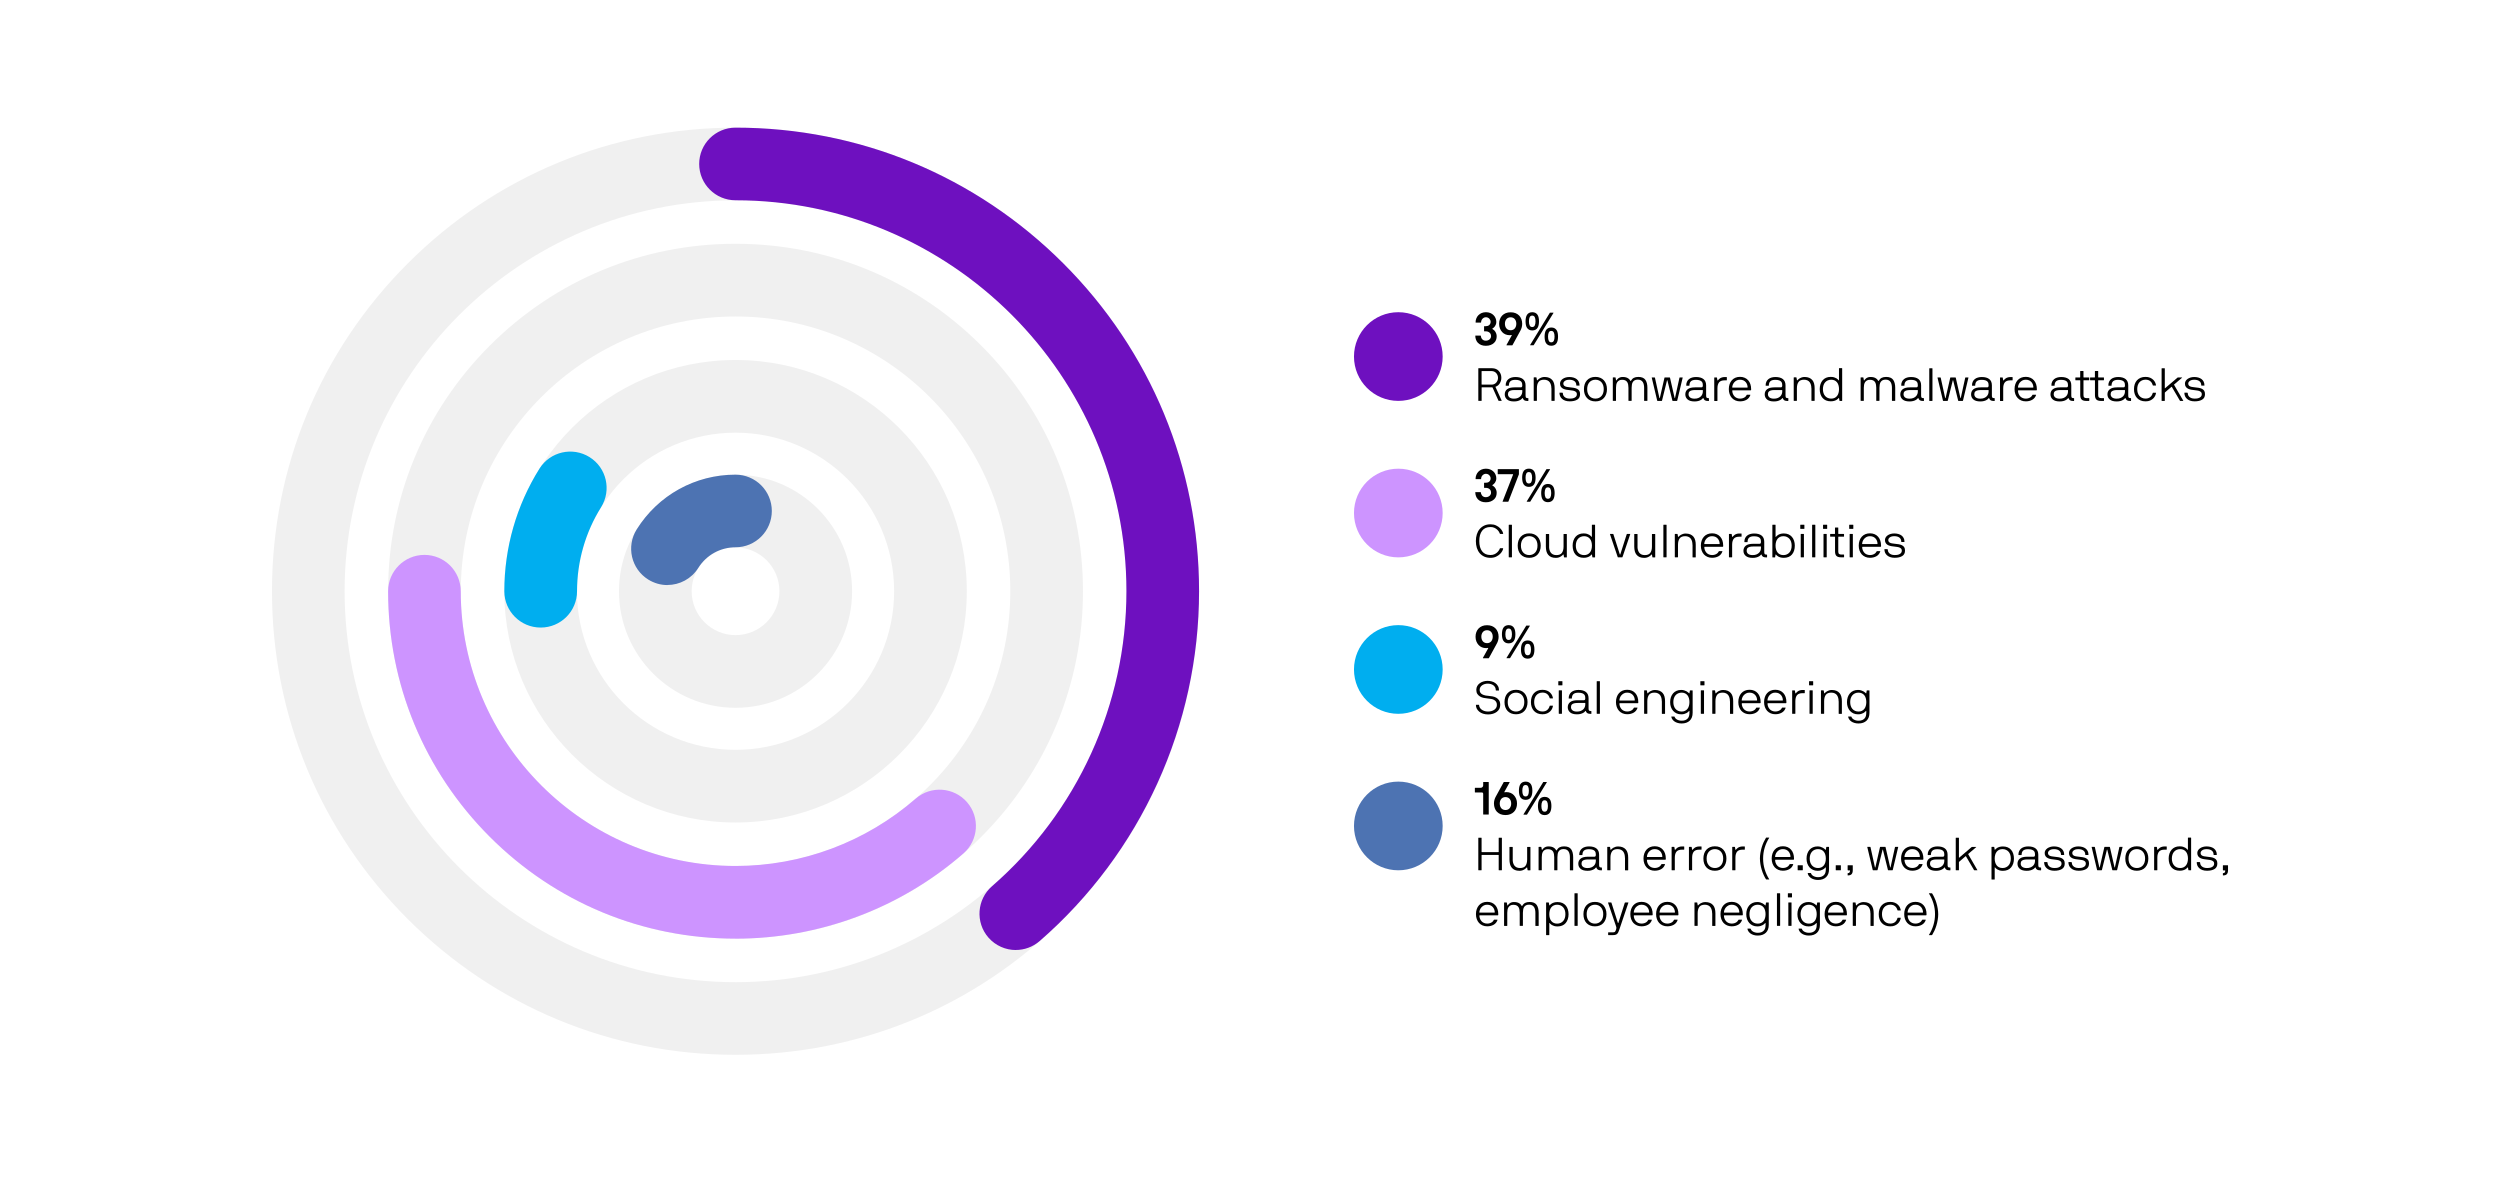 <?xml version="1.0" encoding="UTF-8"?>
<svg id="Layer_1" data-name="Layer 1" xmlns="http://www.w3.org/2000/svg" viewBox="0 0 594.8 281.32">
  <defs>
    <style>
      .cls-1 {
        fill: #00aeef;
      }

      .cls-2 {
        fill: #fff;
      }

      .cls-3 {
        fill: #cd94ff;
      }

      .cls-4 {
        opacity: .06;
      }

      .cls-5 {
        fill: #6e10bf;
      }

      .cls-6 {
        fill: #4d73b2;
      }
    </style>
  </defs>
  <rect class="cls-2" width="594.8" height="281.32"/>
  <g>
    <g>
      <circle class="cls-5" cx="332.69" cy="84.83" r="10.55"/>
      <g>
        <path d="M351.07,76.7c0-.34.06-.66.18-.95s.28-.56.5-.77.47-.39.77-.51.64-.19,1.01-.19.71.06,1.01.18c.31.12.57.29.78.5.22.21.39.45.5.73.12.28.18.57.18.89,0,.21-.03.4-.09.57-.06.17-.13.32-.22.45-.09.13-.19.25-.3.34-.11.1-.21.17-.31.23-.03,0-.04.03-.04.05s.02.04.04.06c.1.05.2.13.33.23.12.1.23.22.33.37.1.15.18.32.25.51.07.19.1.4.1.63,0,.3-.05.59-.15.85-.1.27-.26.51-.48.71-.21.21-.48.37-.81.5s-.7.19-1.14.19-.79-.06-1.1-.19c-.32-.13-.58-.3-.79-.52s-.36-.47-.46-.76-.16-.58-.16-.89c0-.04.02-.06.06-.06h1.21s.05.02.05.06c0,.1.02.22.07.35.04.13.11.25.2.38.09.12.21.22.36.3s.33.12.55.12c.18,0,.35-.03.51-.09.15-.06.29-.14.4-.24s.19-.21.25-.34c.06-.12.09-.25.09-.38,0-.21-.04-.38-.1-.53-.07-.15-.16-.27-.28-.36s-.25-.17-.4-.22-.31-.07-.47-.07h-.36s-.05-.02-.05-.06v-1.1s.02-.06.05-.06h.36c.14,0,.28-.02.42-.06s.26-.1.37-.19.19-.19.26-.33c.07-.13.1-.29.1-.47,0-.13-.03-.26-.08-.39-.06-.13-.13-.24-.23-.35-.1-.1-.22-.19-.36-.25s-.3-.09-.47-.09-.32.04-.46.11c-.14.07-.26.17-.36.28-.1.11-.18.24-.23.39-.05.15-.08.29-.08.43,0,.04-.02.06-.06.06h-1.2s-.05-.02-.05-.06h0Z"/>
        <path d="M359.67,79.79s.02-.04,0-.07-.04-.03-.07-.02c-.02,0-.08.02-.17.03-.09,0-.17.02-.25.02-.35,0-.68-.06-.99-.19s-.57-.31-.79-.55-.4-.52-.53-.85-.2-.7-.2-1.11.06-.78.19-1.11c.12-.34.31-.63.54-.87s.52-.43.86-.57c.34-.14.72-.2,1.16-.2s.81.07,1.15.2c.34.14.63.33.86.57.23.24.41.53.54.87.12.34.19.71.19,1.11,0,.29-.04.58-.12.87-.08.28-.18.53-.3.74l-1.89,3.46s-.03.04-.06.04h-1.32s-.07-.03-.05-.08l1.26-2.28h0ZM358.05,77.03c0,.21.03.4.08.58.05.18.14.35.25.49s.25.26.42.34.38.13.61.13.43-.04.6-.13c.17-.08.31-.2.42-.34.11-.14.19-.31.25-.49.05-.18.08-.38.08-.58s-.03-.4-.08-.58c-.06-.18-.14-.35-.25-.49s-.25-.26-.42-.34-.37-.13-.6-.13-.44.04-.61.13c-.17.08-.31.2-.42.34s-.19.31-.25.49c-.06.18-.08.38-.08.58Z"/>
        <path d="M366.16,76.45c0,.3-.03.58-.08.85-.05.26-.14.49-.26.69s-.29.35-.5.46-.46.17-.76.17-.55-.06-.76-.17c-.21-.11-.37-.27-.5-.46s-.21-.42-.26-.69c-.05-.26-.08-.55-.08-.85s.03-.58.08-.85c.05-.26.14-.49.26-.69.12-.19.29-.35.5-.46s.46-.17.76-.17.55.06.76.17.37.27.5.46c.12.2.21.42.26.69.05.26.08.55.08.85ZM365.33,76.45c0-.43-.06-.76-.18-1s-.32-.36-.6-.36-.48.12-.6.36-.18.57-.18,1,.06.76.18,1,.32.36.6.36.48-.12.6-.36.18-.57.18-1ZM368.74,74.41s.03-.02.04-.02h.77c.06,0,.07.03.04.09l-4.7,7.65s-.03.02-.04.02h-.75c-.06,0-.07-.03-.04-.09l4.68-7.65h0ZM370.69,80.09c0,.3-.03.58-.08.85-.05.26-.14.49-.26.69s-.29.35-.5.46-.46.17-.76.17-.55-.06-.76-.17-.37-.27-.5-.46-.21-.42-.26-.69-.08-.55-.08-.85.03-.58.08-.85.14-.49.26-.69.29-.35.5-.46.46-.17.76-.17.56.06.76.17c.21.11.37.27.5.46s.21.42.26.69c.05.26.08.55.08.85ZM369.86,80.09c0-.43-.06-.76-.18-1s-.32-.36-.6-.36-.48.12-.59.36c-.12.24-.18.57-.18,1s.06.76.18,1,.32.36.59.36.48-.12.6-.36.18-.57.18-1Z"/>
        <path d="M351.78,95.38s-.06-.02-.06-.06v-7.65s.02-.06.06-.06h3.24c.32,0,.61.06.88.17.27.11.5.27.69.48.19.21.34.45.45.72.11.28.16.58.16.9,0,.26-.03.5-.1.72s-.16.43-.28.62-.26.35-.42.48c-.17.13-.35.23-.55.3-.04,0-.06.04-.03.09l1.46,3.23s0,.06-.04.06h-.65s-.06-.02-.08-.06l-1.4-3.11s-.05-.06-.08-.06h-2.47s-.05.02-.05.06v3.11s-.02.06-.06.06h-.67ZM352.55,88.28s-.05.02-.05.06v3.11s.02.06.05.06h2.36c.23,0,.44-.05.62-.14.19-.09.35-.21.48-.37s.23-.33.3-.52c.07-.19.1-.39.1-.58s-.04-.39-.1-.58c-.07-.19-.17-.36-.3-.52s-.29-.28-.48-.37-.4-.14-.62-.14h-2.36Z"/>
        <path d="M358.23,91.69c0-.34.06-.63.18-.88s.28-.46.49-.62c.21-.17.46-.29.74-.37s.59-.12.92-.12c.76,0,1.35.16,1.77.49s.63.83.63,1.49v2.31c0,.12,0,.22.01.31,0,.09.03.16.06.23s.08.11.15.14.16.05.28.05h.12s.05.02.05.06v.56s-.02.06-.05.06h-.12c-.38,0-.65-.06-.81-.17-.15-.11-.27-.28-.34-.49-.02-.06-.05-.07-.1-.02-.04.04-.11.11-.19.2-.08.09-.2.18-.36.26-.15.09-.35.17-.59.23-.24.07-.53.1-.87.1-.73,0-1.28-.16-1.64-.47-.37-.32-.55-.72-.55-1.22s.19-.91.56-1.21c.38-.3.96-.45,1.74-.45h1.56c.07,0,.13-.02.17-.05s.08-.08.1-.14c.03-.06.04-.15.04-.27,0-.14-.01-.29-.04-.45s-.09-.3-.2-.43c-.11-.13-.27-.24-.49-.32s-.52-.13-.91-.13c-.55,0-.95.11-1.19.34-.24.22-.36.56-.36,1,0,.04-.02.06-.05.06h-.66s-.05-.02-.05-.06v-.02ZM362.19,92.86s-.02-.06-.06-.06h-1.78c-.35,0-.63.03-.84.09s-.36.13-.47.23-.18.2-.21.32c-.03.12-.05.24-.05.36s.02.25.07.38.13.24.24.34c.11.1.26.18.44.24.18.06.4.09.67.09.36,0,.67-.05.92-.16s.46-.24.62-.41.27-.35.34-.55.1-.4.1-.59v-.28Z"/>
        <path d="M369.1,92.38c0-.27-.03-.53-.09-.77s-.16-.46-.29-.65-.31-.34-.54-.45-.49-.17-.8-.17c-.62,0-1.06.17-1.32.52s-.4.85-.4,1.51v2.94s-.02.06-.05.06h-.66s-.05-.02-.05-.06v-5.47s.02-.06.05-.06h.54s.06.02.07.06l.11.61s.02.06.05.06.05,0,.06-.03c.04-.05.1-.12.2-.21.1-.09.22-.18.36-.27.14-.08.31-.16.51-.22.19-.06.41-.09.66-.09.42,0,.78.08,1.08.2.3.13.55.31.74.54s.34.51.42.84c.09.33.13.7.13,1.1v2.94s-.02.06-.05.06h-.66s-.05-.02-.05-.06v-2.94h-.02Z"/>
        <path d="M371.82,93.5c0,.12.02.26.07.42s.13.3.26.44c.12.14.3.25.51.34.22.09.49.14.82.14.13,0,.29,0,.49-.03.19-.02.38-.06.55-.14.18-.07.33-.18.46-.32s.19-.33.19-.56c0-.2-.05-.35-.15-.47-.1-.11-.24-.2-.4-.27s-.34-.11-.55-.14c-.2-.03-.4-.06-.59-.08-.24-.02-.5-.06-.77-.1-.27-.04-.52-.12-.75-.22s-.42-.25-.57-.45-.23-.46-.23-.79c0-.22.06-.43.17-.62.11-.19.27-.36.47-.5s.43-.25.7-.33c.27-.08.56-.12.87-.12.34,0,.65.04.95.12.29.08.55.2.77.36s.39.37.52.62c.12.25.19.55.19.89,0,.04-.02.06-.05.06h-.66s-.05-.02-.05-.06c0-.46-.15-.79-.45-1.01s-.7-.33-1.21-.33c-.45,0-.8.09-1.05.27-.25.18-.38.39-.38.63,0,.16.03.3.1.4.07.11.17.19.3.26.13.07.29.12.48.15.19.04.41.07.65.09.34.03.66.07.95.12.3.05.56.13.78.24s.4.26.53.46c.13.2.19.47.19.81,0,.6-.22,1.03-.67,1.3s-1.04.41-1.79.41c-.42,0-.78-.06-1.09-.17-.3-.11-.56-.26-.75-.44s-.35-.39-.45-.63-.15-.5-.15-.76c0-.04.02-.06.05-.06h.66s.05.02.05.06h.03Z"/>
        <path d="M382.33,92.59c0,.43-.06.83-.19,1.18-.12.35-.3.66-.54.92-.23.26-.52.46-.86.6s-.73.21-1.15.21-.82-.07-1.16-.21-.62-.34-.86-.6-.41-.56-.54-.92c-.12-.35-.18-.75-.18-1.18s.06-.83.18-1.19.3-.66.54-.92.52-.46.86-.6.72-.21,1.16-.21.81.07,1.15.22c.34.14.63.34.86.6.23.25.41.56.54.92.12.36.19.75.19,1.18h0ZM381.56,92.59c0-.33-.04-.64-.13-.91s-.22-.51-.39-.71-.38-.35-.62-.46-.52-.17-.83-.17-.58.06-.83.17c-.24.11-.45.26-.62.46s-.3.43-.39.71-.13.58-.13.91.04.64.13.91.22.51.39.71c.17.2.38.35.62.46s.52.17.83.17.58-.06.83-.17c.24-.11.45-.26.62-.46.17-.19.3-.43.39-.71s.13-.58.13-.91Z"/>
        <path d="M387.44,92.27c0-.25-.02-.49-.06-.72s-.11-.44-.21-.61-.26-.32-.45-.42c-.19-.11-.45-.16-.77-.16s-.55.05-.73.16c-.19.11-.34.25-.45.42s-.19.38-.23.61-.06.47-.06.72v3.05s-.02.06-.05.06h-.66s-.05-.02-.05-.06v-5.47s.02-.06.05-.06h.54s.06.02.07.06l.11.61s.02.06.05.06.05,0,.06-.04c.02-.03.07-.09.13-.18.07-.09.16-.18.28-.27.12-.09.26-.17.44-.24.17-.07.38-.1.62-.1.3,0,.56.03.77.09s.39.14.53.24c.14.1.26.19.34.3.08.1.15.2.2.29.01.03.03.04.06.04.02,0,.04-.02.05-.04.2-.34.44-.58.72-.72s.63-.21,1.05-.21c.79,0,1.34.23,1.67.68.32.45.49,1.09.49,1.91v3.05s-.02.06-.06.06h-.66s-.06-.02-.06-.06v-3.05c0-.24-.02-.48-.07-.72s-.12-.44-.23-.62-.26-.33-.45-.44-.44-.17-.74-.17c-.32,0-.57.05-.76.16s-.34.25-.45.43-.18.39-.21.62c-.04.24-.06.48-.06.73v3.05s-.02.06-.05.06h-.66s-.05-.02-.05-.06v-3.05h0Z"/>
        <path d="M398.42,94.67s.03.06.05.06.04-.02.05-.06l1.06-4.81s.04-.06.08-.06h.64s.06.02.04.06l-1.3,5.47s-.04.06-.07.06h-1s-.05-.02-.07-.06l-1.19-4.81s-.03-.06-.05-.06-.05.02-.05.06l-1.19,4.81s-.04.06-.07.06h-1s-.05-.02-.07-.06l-1.3-5.47s0-.06.04-.06h.64s.06.02.08.06l1.06,4.81s.03.06.06.06.05-.02.05-.06l1.1-4.81s.04-.06.08-.06h1.15s.06.02.08.06l1.1,4.81h0Z"/>
        <path d="M401.19,91.69c0-.34.06-.63.18-.88s.28-.46.49-.62c.21-.17.46-.29.74-.37s.59-.12.92-.12c.76,0,1.35.16,1.77.49s.63.83.63,1.49v2.31c0,.12,0,.22.01.31,0,.09.03.16.06.23s.08.11.15.14.16.05.28.05h.12s.05.02.05.06v.56s-.02.06-.05.06h-.12c-.38,0-.65-.06-.81-.17-.15-.11-.27-.28-.34-.49-.02-.06-.05-.07-.1-.02-.04.04-.11.11-.19.2-.08.09-.2.18-.36.26-.15.09-.35.17-.59.23-.24.07-.53.1-.87.1-.73,0-1.28-.16-1.64-.47-.37-.32-.55-.72-.55-1.22s.19-.91.56-1.21c.38-.3.96-.45,1.74-.45h1.56c.07,0,.13-.02.17-.05s.08-.08.1-.14c.03-.06.04-.15.04-.27,0-.14-.01-.29-.04-.45s-.09-.3-.2-.43c-.11-.13-.27-.24-.49-.32s-.52-.13-.91-.13c-.55,0-.95.11-1.19.34-.24.22-.36.56-.36,1,0,.04-.02.06-.05.06h-.66s-.05-.02-.05-.06v-.02ZM405.15,92.86s-.02-.06-.06-.06h-1.78c-.35,0-.63.03-.84.09s-.36.13-.47.23-.18.2-.21.32c-.03.12-.05.24-.05.36s.02.25.07.38.13.24.24.34c.11.1.26.18.44.24.18.06.4.09.67.09.36,0,.67-.05.92-.16s.46-.24.62-.41.27-.35.34-.55.1-.4.1-.59v-.28Z"/>
        <path d="M407.85,89.86s.02-.06.05-.06h.55s.04.02.05.06l.11.61s.02.06.05.06.05,0,.06-.03c.04-.04.09-.11.17-.2.08-.09.18-.18.3-.26.12-.09.28-.17.47-.23.19-.07.41-.1.67-.1h.46s.06.02.06.06v.66s-.02.06-.06.06h-.46c-.62,0-1.06.16-1.32.47-.26.32-.4.8-.4,1.44v2.94s-.02.06-.05.06h-.66s-.05-.02-.05-.06v-5.47h0Z"/>
        <path d="M412.19,92.88s-.05.02-.05.06c0,.24.04.48.13.71.08.23.21.43.36.61.16.18.35.32.58.42.23.11.49.16.77.16.22,0,.42-.03.6-.08s.33-.12.46-.2.24-.17.33-.28c.09-.1.16-.21.21-.31.01-.04.04-.06.09-.06h.71s.07.02.07.06c-.17.51-.47.89-.91,1.14s-.95.38-1.55.38c-.4,0-.76-.07-1.09-.21s-.61-.34-.85-.6-.41-.56-.54-.92c-.13-.35-.19-.75-.19-1.18s.06-.83.19-1.19c.12-.36.3-.66.53-.92s.51-.46.84-.6.7-.21,1.11-.21.78.07,1.11.22c.33.14.6.34.83.6.23.25.4.56.52.92s.18.75.18,1.18v.13c0,.05,0,.08-.02.1-.01.04-.04.06-.07.06h-4.35,0ZM415.79,92.16c0-.2-.03-.4-.1-.62-.07-.21-.17-.41-.32-.59s-.34-.33-.56-.44c-.23-.11-.5-.17-.83-.17s-.59.06-.82.19-.42.28-.58.47c-.15.18-.26.38-.34.6-.07.21-.11.4-.11.56,0,.04.02.06.05.06h3.55s.05-.02.05-.06h.01Z"/>
        <path d="M420.08,91.69c0-.34.06-.63.18-.88s.28-.46.49-.62c.21-.17.46-.29.74-.37s.59-.12.92-.12c.76,0,1.35.16,1.77.49s.63.83.63,1.49v2.31c0,.12,0,.22.01.31,0,.09.03.16.06.23s.08.11.15.14.16.05.28.05h.12s.05.02.05.06v.56s-.02.06-.05.06h-.12c-.38,0-.65-.06-.81-.17-.15-.11-.27-.28-.34-.49-.02-.06-.05-.07-.1-.02-.04.04-.11.11-.19.2-.08.09-.2.18-.36.26-.15.09-.35.17-.59.23-.24.07-.53.1-.87.1-.73,0-1.28-.16-1.64-.47-.37-.32-.55-.72-.55-1.22s.19-.91.56-1.21c.38-.3.96-.45,1.74-.45h1.56c.07,0,.13-.02.17-.05s.08-.08.1-.14c.03-.06.04-.15.04-.27,0-.14-.01-.29-.04-.45s-.09-.3-.2-.43c-.11-.13-.27-.24-.49-.32s-.52-.13-.91-.13c-.55,0-.95.11-1.19.34-.24.22-.36.56-.36,1,0,.04-.02.06-.05.06h-.66s-.05-.02-.05-.06v-.02ZM424.04,92.86s-.02-.06-.06-.06h-1.78c-.35,0-.63.03-.84.09s-.36.13-.47.23-.18.2-.21.32c-.03.12-.05.24-.05.36s.02.25.07.38.13.24.24.34c.11.1.26.18.44.24.18.06.4.09.67.09.36,0,.67-.05.92-.16s.46-.24.62-.41.27-.35.34-.55.1-.4.1-.59v-.28Z"/>
        <path d="M430.96,92.38c0-.27-.03-.53-.09-.77s-.16-.46-.29-.65-.31-.34-.54-.45-.49-.17-.8-.17c-.62,0-1.06.17-1.32.52s-.4.85-.4,1.51v2.94s-.02.06-.05.06h-.66s-.05-.02-.05-.06v-5.47s.02-.06.05-.06h.54s.06.02.07.06l.11.61s.02.06.05.06.05,0,.06-.03c.04-.05.1-.12.2-.21.1-.09.22-.18.36-.27.14-.08.31-.16.51-.22.19-.06.41-.09.66-.09.42,0,.78.08,1.08.2.3.13.55.31.74.54s.34.51.42.84c.09.33.13.7.13,1.1v2.94s-.02.06-.05.06h-.66s-.05-.02-.05-.06v-2.94h-.02Z"/>
        <path d="M438.3,95.33s-.02.06-.05.06h-.55s-.04-.02-.05-.06l-.11-.61s-.02-.04-.04-.04-.04,0-.06.03-.07.09-.15.17-.19.17-.34.26-.34.17-.57.24-.5.1-.8.1c-.43,0-.81-.07-1.14-.21s-.6-.34-.82-.6c-.22-.26-.39-.56-.5-.92-.11-.35-.17-.75-.17-1.18s.06-.82.18-1.17c.12-.36.29-.66.51-.92s.5-.46.82-.6.69-.21,1.11-.21c.31,0,.57.03.79.1s.41.15.56.24c.15.09.27.18.35.27.08.09.14.15.16.19.01.03.04.04.06.03s.04-.02.04-.04v-2.81s.02-.06.05-.06h.66s.05.02.05.06v7.68ZM433.71,92.59c0,.33.04.63.13.91s.22.51.39.71.38.35.62.46.52.17.83.17.58-.06.81-.17.42-.26.58-.46.27-.43.35-.71.12-.58.12-.91-.04-.63-.12-.91-.19-.51-.35-.71-.35-.35-.58-.46c-.23-.11-.5-.17-.81-.17s-.58.06-.83.17c-.24.11-.45.26-.62.46s-.3.43-.39.71c-.09.28-.13.58-.13.91Z"/>
        <path d="M446.4,92.27c0-.25-.02-.49-.06-.72s-.11-.44-.21-.61-.26-.32-.45-.42c-.19-.11-.45-.16-.77-.16s-.55.05-.73.16c-.19.11-.34.25-.45.42s-.19.38-.23.61-.06.47-.06.72v3.05s-.02.06-.05.06h-.66s-.05-.02-.05-.06v-5.47s.02-.06.05-.06h.54s.06.02.07.06l.11.61s.02.06.05.06.05,0,.06-.04c.02-.03.07-.09.13-.18.07-.09.16-.18.28-.27.12-.09.26-.17.44-.24.17-.07.38-.1.62-.1.3,0,.56.03.77.09s.39.14.53.24c.14.1.26.19.34.3.08.1.15.2.2.29.01.03.03.04.06.04.02,0,.04-.02.05-.04.2-.34.44-.58.72-.72s.63-.21,1.05-.21c.79,0,1.34.23,1.67.68.32.45.49,1.09.49,1.91v3.05s-.02.06-.06.06h-.66s-.06-.02-.06-.06v-3.05c0-.24-.02-.48-.07-.72s-.12-.44-.23-.62-.26-.33-.45-.44-.44-.17-.74-.17c-.32,0-.57.05-.76.16s-.34.25-.45.43-.18.39-.21.62c-.04.24-.06.48-.06.73v3.05s-.02.06-.05.06h-.66s-.05-.02-.05-.06v-3.05h0Z"/>
        <path d="M452.34,91.69c0-.34.06-.63.18-.88s.28-.46.49-.62c.21-.17.46-.29.74-.37s.59-.12.92-.12c.76,0,1.35.16,1.77.49s.63.83.63,1.49v2.31c0,.12,0,.22.01.31,0,.09.03.16.06.23s.08.11.15.14.16.05.28.05h.12s.05.02.05.06v.56s-.02.06-.05.06h-.12c-.38,0-.65-.06-.81-.17-.15-.11-.27-.28-.34-.49-.02-.06-.05-.07-.1-.02-.04.04-.11.11-.19.2-.08.09-.2.18-.36.26-.15.09-.35.17-.59.23-.24.07-.53.1-.87.1-.73,0-1.28-.16-1.64-.47-.37-.32-.55-.72-.55-1.22s.19-.91.56-1.21c.38-.3.96-.45,1.74-.45h1.56c.07,0,.13-.02.17-.05s.08-.08.1-.14c.03-.06.04-.15.04-.27,0-.14-.01-.29-.04-.45s-.09-.3-.2-.43c-.11-.13-.27-.24-.49-.32s-.52-.13-.91-.13c-.55,0-.95.11-1.19.34-.24.22-.36.56-.36,1,0,.04-.02.06-.05.06h-.66s-.05-.02-.05-.06v-.02ZM456.3,92.86s-.02-.06-.06-.06h-1.78c-.35,0-.63.03-.84.09s-.36.13-.47.23-.18.2-.21.32c-.03.12-.05.24-.05.36s.02.25.07.38.13.24.24.34c.11.1.26.18.44.24.18.06.4.09.67.09.36,0,.67-.05.92-.16s.46-.24.62-.41.27-.35.34-.55.1-.4.1-.59v-.28Z"/>
        <path d="M459.72,87.62s.05.02.05.06v7.65s-.02.06-.05.06h-.66s-.05-.02-.05-.06v-7.65s.02-.06.05-.06h.66Z"/>
        <path d="M466.41,94.67s.03.06.05.06.04-.02.05-.06l1.06-4.81s.04-.06.08-.06h.64s.06.02.04.06l-1.3,5.47s-.04.06-.07.06h-1s-.05-.02-.07-.06l-1.19-4.81s-.03-.06-.05-.06-.05.02-.05.06l-1.19,4.81s-.04.06-.07.06h-1s-.05-.02-.07-.06l-1.3-5.47s0-.06.04-.06h.64s.06.02.08.06l1.06,4.81s.03.06.06.06.05-.02.05-.06l1.1-4.81s.04-.06.08-.06h1.15s.06.02.08.06l1.1,4.81h0Z"/>
        <path d="M469.18,91.69c0-.34.06-.63.18-.88s.28-.46.49-.62c.21-.17.46-.29.74-.37s.59-.12.92-.12c.76,0,1.35.16,1.77.49s.63.83.63,1.49v2.31c0,.12,0,.22.01.31,0,.09.03.16.06.23s.08.11.15.14.16.05.28.05h.12s.05.02.05.06v.56s-.02.06-.05.06h-.12c-.38,0-.65-.06-.81-.17-.15-.11-.27-.28-.34-.49-.02-.06-.05-.07-.1-.02-.04.04-.11.11-.19.2-.08.09-.2.18-.36.26-.15.09-.35.17-.59.23-.24.07-.53.1-.87.1-.73,0-1.28-.16-1.64-.47-.37-.32-.55-.72-.55-1.22s.19-.91.56-1.21c.38-.3.96-.45,1.74-.45h1.56c.07,0,.13-.02.17-.05s.08-.08.1-.14c.03-.06.04-.15.04-.27,0-.14-.01-.29-.04-.45s-.09-.3-.2-.43c-.11-.13-.27-.24-.49-.32s-.52-.13-.91-.13c-.55,0-.95.11-1.19.34-.24.22-.36.56-.36,1,0,.04-.02.06-.05.06h-.66s-.05-.02-.05-.06v-.02ZM473.14,92.86s-.02-.06-.06-.06h-1.78c-.35,0-.63.03-.84.09s-.36.13-.47.23-.18.2-.21.32c-.03.12-.05.24-.05.36s.02.25.07.38.13.24.24.34c.11.1.26.18.44.24.18.06.4.09.67.09.36,0,.67-.05.92-.16s.46-.24.62-.41.27-.35.34-.55.1-.4.1-.59v-.28Z"/>
        <path d="M475.84,89.86s.02-.06.05-.06h.55s.04.02.05.06l.11.61s.02.06.05.06.05,0,.06-.03c.04-.04.09-.11.17-.2.08-.09.18-.18.3-.26.12-.09.28-.17.47-.23.19-.07.41-.1.67-.1h.46s.06.02.06.06v.66s-.02.06-.06.06h-.46c-.62,0-1.06.16-1.32.47-.26.32-.4.8-.4,1.44v2.94s-.02.06-.05.06h-.66s-.05-.02-.05-.06v-5.47h0Z"/>
        <path d="M480.17,92.88s-.05.02-.05.06c0,.24.04.48.13.71.08.23.21.43.36.61.16.18.35.32.58.42.23.11.49.16.77.16.22,0,.42-.03.6-.08s.33-.12.46-.2.24-.17.33-.28c.09-.1.16-.21.21-.31.01-.04.04-.06.09-.06h.71s.07.02.07.06c-.17.51-.47.89-.91,1.14s-.95.38-1.55.38c-.4,0-.76-.07-1.09-.21s-.61-.34-.85-.6-.41-.56-.54-.92c-.13-.35-.19-.75-.19-1.18s.06-.83.19-1.19c.12-.36.3-.66.53-.92s.51-.46.84-.6.7-.21,1.11-.21.78.07,1.11.22c.33.14.6.34.83.6.23.25.4.56.52.92s.18.75.18,1.18v.13c0,.05,0,.08-.02.1-.01.04-.04.06-.07.06h-4.35,0ZM483.78,92.16c0-.2-.03-.4-.1-.62-.07-.21-.17-.41-.32-.59s-.34-.33-.56-.44c-.23-.11-.5-.17-.83-.17s-.59.06-.82.19-.42.28-.58.47c-.15.18-.26.38-.34.6-.07.21-.11.4-.11.56,0,.04.02.06.05.06h3.55s.05-.02.05-.06h.01Z"/>
        <path d="M488.07,91.69c0-.34.06-.63.18-.88s.28-.46.49-.62c.21-.17.46-.29.74-.37s.59-.12.92-.12c.76,0,1.35.16,1.77.49s.63.83.63,1.49v2.31c0,.12,0,.22.01.31,0,.09.03.16.06.23s.08.11.15.14.16.05.28.05h.12s.05.02.05.06v.56s-.02.06-.05.06h-.12c-.38,0-.65-.06-.81-.17-.15-.11-.27-.28-.34-.49-.02-.06-.05-.07-.1-.02-.04.04-.11.11-.19.2-.08.09-.2.18-.36.26-.15.09-.35.17-.59.23-.24.07-.53.1-.87.1-.73,0-1.28-.16-1.64-.47-.37-.32-.55-.72-.55-1.22s.19-.91.56-1.21c.38-.3.96-.45,1.74-.45h1.56c.07,0,.13-.02.17-.05s.08-.08.1-.14c.03-.06.04-.15.04-.27,0-.14-.01-.29-.04-.45s-.09-.3-.2-.43c-.11-.13-.27-.24-.49-.32s-.52-.13-.91-.13c-.55,0-.95.11-1.19.34-.24.22-.36.56-.36,1,0,.04-.02.06-.05.06h-.66s-.05-.02-.05-.06v-.02ZM492.03,92.86s-.02-.06-.06-.06h-1.78c-.35,0-.63.03-.84.09s-.36.13-.47.23-.18.2-.21.32c-.03.12-.05.24-.05.36s.02.25.07.38.13.24.24.34c.11.1.26.18.44.24.18.06.4.09.67.09.36,0,.67-.05.92-.16s.46-.24.62-.41.27-.35.34-.55.1-.4.1-.59v-.28Z"/>
        <path d="M493.82,90.47s-.05-.02-.05-.06v-.55s.02-.06.05-.06h1.05s.05-.02.05-.06v-1.41s.02-.06.06-.06h.66s.06.02.06.06v1.41s.02.06.05.06h1.27s.05.02.05.06v.55s-.02.06-.05.06h-1.27s-.05.02-.05.06v3.46c0,.29.06.48.19.58s.3.15.54.15h.6s.05.02.05.06v.55s-.02.06-.05.06h-.61c-.55,0-.94-.11-1.16-.34-.22-.22-.33-.58-.33-1.06v-3.46s-.02-.06-.05-.06h-1.06Z"/>
        <path d="M497.32,90.47s-.05-.02-.05-.06v-.55s.02-.06.05-.06h1.05s.05-.02.05-.06v-1.41s.02-.06.06-.06h.66s.06.02.06.06v1.41s.02.06.05.06h1.27s.05.02.05.06v.55s-.02.06-.05.06h-1.27s-.05.02-.05.06v3.46c0,.29.06.48.19.58s.3.15.54.15h.6s.05.02.05.06v.55s-.02.06-.05.06h-.61c-.55,0-.94-.11-1.16-.34-.22-.22-.33-.58-.33-1.06v-3.46s-.02-.06-.05-.06h-1.06Z"/>
        <path d="M501.62,91.69c0-.34.06-.63.18-.88s.28-.46.49-.62c.21-.17.46-.29.74-.37s.59-.12.92-.12c.76,0,1.35.16,1.77.49s.63.83.63,1.49v2.31c0,.12,0,.22.01.31,0,.09.03.16.06.23s.08.11.15.14.16.05.28.05h.12s.05.02.05.06v.56s-.02.06-.05.06h-.12c-.38,0-.65-.06-.81-.17-.15-.11-.27-.28-.34-.49-.02-.06-.05-.07-.1-.02-.04.04-.11.11-.19.2-.08.09-.2.18-.36.26-.15.09-.35.17-.59.23-.24.07-.53.1-.87.1-.73,0-1.28-.16-1.64-.47-.37-.32-.55-.72-.55-1.22s.19-.91.56-1.21c.38-.3.96-.45,1.74-.45h1.56c.07,0,.13-.02.17-.05s.08-.08.1-.14c.03-.06.04-.15.04-.27,0-.14-.01-.29-.04-.45s-.09-.3-.2-.43c-.11-.13-.27-.24-.49-.32s-.52-.13-.91-.13c-.55,0-.95.11-1.19.34-.24.22-.36.56-.36,1,0,.04-.02.06-.05.06h-.66s-.05-.02-.05-.06v-.02ZM505.58,92.86s-.02-.06-.06-.06h-1.78c-.35,0-.63.03-.84.09s-.36.13-.47.23-.18.2-.21.32c-.03.12-.05.24-.05.36s.02.25.07.38.13.24.24.34c.11.1.26.18.44.24.18.06.4.09.67.09.36,0,.67-.05.92-.16s.46-.24.62-.41.27-.35.34-.55.1-.4.1-.59v-.28Z"/>
        <path d="M512.18,93.5s.04-.06.07-.06h.65s.06.02.06.06c-.03.19-.09.4-.19.63-.1.23-.25.45-.45.65s-.45.37-.76.51-.67.2-1.1.2-.82-.07-1.16-.21-.62-.34-.86-.59-.41-.56-.54-.92-.18-.75-.18-1.19.06-.83.18-1.19.3-.66.54-.92c.24-.25.52-.45.86-.59s.72-.21,1.16-.21.79.07,1.1.2c.3.14.56.31.76.51s.35.42.45.65.16.44.19.63c0,.04-.02.06-.06.06h-.65s-.05-.02-.07-.06c-.11-.42-.31-.75-.6-.98-.29-.24-.66-.35-1.12-.35-.31,0-.58.06-.83.17-.24.11-.45.26-.62.46s-.3.43-.39.71c-.09.28-.13.58-.13.91s.04.63.13.91.22.51.39.71.38.35.62.46.52.17.83.17c.46,0,.84-.12,1.12-.35.29-.24.49-.56.6-.98Z"/>
        <path d="M517.26,91.5s-.01.04,0,.07l2.18,3.76s.01.06-.03.06h-.69s-.06-.02-.08-.06l-1.92-3.28s-.03-.03-.04-.03-.03,0-.06.02l-1.51,1.3s-.06.07-.06.11v1.88s-.02.06-.05.06h-.66s-.05-.02-.05-.06v-7.65s.02-.06.05-.06h.66s.05.02.05.06v4.66s0,.03.02.04c.01,0,.03,0,.05-.02l2.93-2.5s.07-.06.11-.06h.98s.06.02.02.06l-1.92,1.64h.02Z"/>
        <path d="M520.5,93.5c0,.12.02.26.07.42s.13.3.26.44c.12.14.3.25.51.34.22.09.49.14.82.14.13,0,.29,0,.49-.03.19-.02.38-.06.55-.14.18-.07.33-.18.46-.32s.19-.33.19-.56c0-.2-.05-.35-.15-.47-.1-.11-.24-.2-.4-.27-.16-.07-.34-.11-.55-.14-.2-.03-.4-.06-.59-.08-.24-.02-.5-.06-.77-.1-.27-.04-.52-.12-.75-.22s-.42-.25-.57-.45-.23-.46-.23-.79c0-.22.06-.43.17-.62s.27-.36.47-.5.43-.25.7-.33.56-.12.87-.12c.34,0,.65.04.95.12.29.08.55.2.77.36.22.16.39.37.52.62.12.25.19.55.19.89,0,.04-.02.06-.05.06h-.66s-.05-.02-.05-.06c0-.46-.15-.79-.45-1.01s-.7-.33-1.21-.33c-.45,0-.8.09-1.05.27-.25.18-.38.39-.38.63,0,.16.03.3.1.4.07.11.17.19.3.26.13.07.29.12.48.15.19.04.41.07.65.09.34.03.66.07.95.12.3.05.56.13.78.24.22.11.4.26.53.46.13.2.19.47.19.81,0,.6-.22,1.03-.67,1.3s-1.04.41-1.79.41c-.42,0-.78-.06-1.09-.17-.3-.11-.56-.26-.75-.44s-.35-.39-.45-.63c-.1-.24-.15-.5-.15-.76,0-.04.02-.06.05-.06h.66s.05.02.05.06h.03Z"/>
      </g>
      <circle class="cls-3" cx="332.69" cy="122.06" r="10.55"/>
      <g>
        <path d="M351.07,113.93c0-.34.06-.66.18-.95.12-.3.28-.55.5-.77s.47-.39.77-.51.64-.19,1.01-.19.71.06,1.01.18.57.29.78.5c.22.21.39.45.5.73.12.28.18.57.18.89,0,.21-.03.4-.09.57-.06.17-.13.32-.22.45-.09.13-.19.25-.3.34-.11.1-.21.17-.31.23-.03,0-.04.03-.04.06,0,.02.02.04.04.05.1.05.2.13.33.23.12.1.23.22.33.37.1.15.18.32.25.51.07.19.1.4.1.63,0,.3-.05.59-.15.85-.1.27-.26.51-.48.71s-.48.37-.81.5-.7.19-1.14.19-.79-.06-1.1-.19c-.32-.13-.58-.3-.79-.52s-.36-.47-.46-.76-.16-.58-.16-.89c0-.04.02-.05.06-.05h1.21s.05.02.05.05c0,.1.02.22.07.35s.11.25.2.38.21.22.36.3.33.12.55.12c.18,0,.35-.03.51-.09.15-.06.29-.14.4-.24s.19-.21.25-.34c.06-.12.09-.25.09-.38,0-.21-.04-.38-.1-.53-.07-.15-.16-.27-.28-.36-.11-.09-.25-.17-.4-.21-.15-.05-.31-.07-.47-.07h-.36s-.05-.02-.05-.06v-1.1s.02-.05.05-.05h.36c.14,0,.28-.02.42-.06s.26-.1.37-.19c.11-.08.19-.19.26-.33.07-.13.1-.29.1-.47,0-.13-.03-.26-.08-.39-.06-.13-.13-.24-.23-.35-.1-.1-.22-.19-.36-.25s-.3-.09-.47-.09-.32.04-.46.11c-.14.07-.26.17-.36.28-.1.11-.18.24-.23.39-.05.15-.08.29-.08.43,0,.04-.02.06-.06.06h-1.2s-.05-.02-.05-.06h0Z"/>
        <path d="M361.38,112.77v.06s-.01.06-.03.09l-2.47,6.4s-.04.05-.07.05h-1.28s-.06-.02-.04-.05l2.5-6.4s.01-.06,0-.08-.03-.02-.04-.02h-3.56s-.05-.02-.05-.05v-1.1s.02-.05.05-.05h4.94s.05.02.05.05v1.1h0Z"/>
        <path d="M365.35,113.67c0,.3-.03.58-.08.85-.05.26-.14.5-.26.69-.12.2-.29.35-.5.46s-.46.17-.76.17-.55-.06-.76-.17c-.21-.11-.37-.27-.5-.46-.12-.19-.21-.43-.26-.69-.05-.26-.08-.55-.08-.85s.03-.58.08-.85c.05-.26.14-.49.26-.69.12-.19.29-.35.5-.46s.46-.17.76-.17.55.06.76.17.37.27.5.46c.12.2.21.42.26.69.05.26.08.55.08.85ZM364.52,113.67c0-.43-.06-.76-.18-1s-.32-.36-.6-.36-.48.12-.6.36-.18.57-.18,1,.06.76.18,1,.32.36.6.36.48-.12.6-.36.18-.57.18-1ZM367.93,111.63s.03-.02.04-.02h.77c.06,0,.07.03.04.09l-4.7,7.65s-.03.02-.04.02h-.75c-.06,0-.07-.03-.04-.09l4.68-7.65h0ZM369.88,117.31c0,.3-.03.58-.08.85-.05.26-.14.49-.26.69-.12.19-.29.35-.5.46s-.46.17-.76.17-.55-.06-.76-.17-.37-.27-.5-.46c-.12-.2-.21-.42-.26-.69s-.08-.55-.08-.85.03-.58.08-.85.14-.5.26-.69c.12-.2.29-.35.5-.46s.46-.17.76-.17.56.06.76.17c.21.11.37.27.5.46.12.19.21.42.26.69.05.26.08.55.08.85ZM369.06,117.31c0-.43-.06-.76-.18-1s-.32-.36-.6-.36-.48.12-.59.36c-.12.24-.18.57-.18,1s.06.76.18,1,.32.36.59.36.48-.12.6-.36.18-.57.18-1Z"/>
        <path d="M356.85,130.48s.04-.05.08-.05h.65s.05.02.05.05c0,.15-.07.35-.2.6s-.31.5-.56.74-.56.45-.93.63c-.38.18-.82.27-1.33.27-.55,0-1.04-.1-1.47-.29-.43-.2-.79-.47-1.09-.82s-.52-.77-.68-1.26c-.15-.49-.23-1.03-.23-1.62s.08-1.12.23-1.6.38-.91.68-1.26c.3-.35.66-.63,1.09-.83s.92-.3,1.47-.3c.51,0,.96.09,1.33.27.38.18.69.39.93.63.25.24.43.49.56.74s.19.45.2.59c0,.04-.02.06-.05.06h-.65s-.06-.02-.08-.06c-.04-.12-.11-.26-.21-.44-.11-.18-.25-.35-.43-.52s-.4-.31-.67-.44-.57-.18-.93-.18c-.87,0-1.53.29-1.98.88-.45.58-.68,1.4-.68,2.45s.23,1.87.68,2.45c.45.58,1.11.88,1.98.88.35,0,.66-.06.93-.18s.49-.27.67-.44c.18-.17.32-.34.43-.52.11-.18.18-.32.21-.44h0Z"/>
        <path d="M359.67,124.85s.05.02.05.05v7.65s-.02.05-.05.05h-.66s-.05-.02-.05-.05v-7.65s.02-.05.05-.05h.66Z"/>
        <path d="M366.57,129.82c0,.43-.06.83-.19,1.18-.12.35-.3.66-.54.92-.23.26-.52.46-.86.59-.34.14-.73.21-1.15.21s-.82-.07-1.16-.21-.62-.34-.86-.59c-.24-.26-.41-.56-.54-.92-.12-.35-.18-.75-.18-1.18s.06-.83.18-1.19.3-.66.54-.92c.24-.26.52-.46.86-.6s.72-.21,1.16-.21.81.07,1.15.21.63.34.86.6c.23.25.41.56.54.92s.19.75.19,1.18h0ZM365.8,129.81c0-.33-.04-.64-.13-.91s-.22-.51-.39-.71-.38-.35-.62-.46-.52-.17-.83-.17-.58.06-.83.17c-.24.11-.45.26-.62.46s-.3.43-.39.71-.13.58-.13.91.04.64.13.91.22.51.39.71.38.35.62.46.52.17.83.17.58-.05.83-.17c.24-.11.45-.26.62-.46s.3-.43.39-.71.13-.58.13-.91Z"/>
        <path d="M368.56,130.03c0,.27.03.53.09.77s.16.46.29.65c.14.19.31.34.53.45s.49.17.81.17c.62,0,1.06-.17,1.32-.52s.4-.85.4-1.51v-2.94s.02-.05.06-.05h.66s.06.02.06.05v5.47s-.02.05-.06.05h-.54s-.06-.02-.07-.05l-.11-.61s-.02-.05-.05-.05-.05,0-.06.03c-.04.05-.1.12-.2.21-.1.09-.21.18-.36.26-.14.09-.31.16-.51.23-.2.06-.41.09-.66.09-.42,0-.78-.06-1.08-.19s-.55-.31-.74-.55c-.2-.24-.34-.52-.42-.84s-.13-.7-.13-1.11v-2.94s.02-.05.06-.05h.66s.06.02.06.05v2.94h-.01Z"/>
        <path d="M379.51,132.56s-.02.05-.05.05h-.55s-.04-.02-.05-.05l-.11-.61s-.02-.04-.04-.04-.04,0-.06.03-.07.09-.15.17-.19.17-.34.26-.34.17-.57.24-.5.1-.8.1c-.43,0-.81-.07-1.14-.21s-.6-.34-.82-.59c-.22-.26-.39-.56-.5-.92-.11-.35-.17-.75-.17-1.18s.06-.82.18-1.17c.12-.36.29-.66.51-.92s.5-.46.82-.6.69-.21,1.11-.21c.31,0,.57.04.79.1.22.07.41.15.56.24s.27.18.35.27c.08.09.14.15.16.19.01.03.04.04.06.03.03,0,.04-.02.04-.04v-2.81s.02-.05.05-.05h.66s.05.02.05.05v7.67ZM374.92,129.82c0,.33.04.63.13.91s.22.51.39.71c.17.2.38.35.62.46s.52.17.83.17.58-.05.81-.17c.23-.11.42-.26.58-.46.15-.19.27-.43.35-.71.08-.28.12-.58.12-.91s-.04-.63-.12-.91-.19-.51-.35-.71c-.15-.19-.35-.35-.58-.46-.23-.11-.5-.17-.81-.17s-.58.06-.83.17c-.24.11-.45.26-.62.46-.17.2-.3.43-.39.71-.09.28-.13.58-.13.91Z"/>
        <path d="M387.05,127.08s.04-.05.08-.05h.7s.06.02.04.05l-1.85,5.47s-.04.05-.07.05h-.99s-.05-.02-.07-.05l-1.85-5.47s0-.05.04-.05h.69s.06.02.08.05l1.54,4.82s.03.05.06.05c.02,0,.04-.02.05-.05l1.54-4.82h.01Z"/>
        <path d="M389.59,130.03c0,.27.03.53.09.77s.16.46.29.65c.14.19.31.34.53.45s.49.17.81.17c.62,0,1.06-.17,1.32-.52s.4-.85.4-1.51v-2.94s.02-.05.06-.05h.66s.06.02.06.05v5.47s-.02.05-.06.05h-.54s-.06-.02-.07-.05l-.11-.61s-.02-.05-.05-.05-.05,0-.06.03c-.04.05-.1.12-.2.21-.1.09-.21.18-.36.26-.14.09-.31.16-.51.23-.2.06-.41.09-.66.09-.42,0-.78-.06-1.08-.19s-.55-.31-.74-.55c-.2-.24-.34-.52-.42-.84s-.13-.7-.13-1.11v-2.94s.02-.05.06-.05h.66s.06.02.06.05v2.94h-.01Z"/>
        <path d="M396.46,124.85s.05.02.05.05v7.65s-.02.05-.05.05h-.66s-.05-.02-.05-.05v-7.65s.02-.05.05-.05h.66Z"/>
        <path d="M402.67,129.61c0-.27-.03-.53-.09-.77s-.16-.46-.29-.65-.31-.34-.54-.45-.49-.17-.8-.17c-.62,0-1.06.17-1.32.52s-.4.85-.4,1.51v2.95s-.02.05-.05.05h-.66s-.05-.02-.05-.05v-5.47s.02-.05.05-.05h.54s.06.02.07.05l.11.61s.02.06.05.06.05,0,.06-.03c.04-.05.1-.12.2-.21.1-.09.22-.18.36-.26.14-.08.31-.16.51-.22.19-.06.41-.09.66-.09.42,0,.78.08,1.08.2.3.13.55.31.74.54s.34.51.42.84c.09.33.13.7.13,1.1v2.95s-.02.05-.05.05h-.66s-.05-.02-.05-.05v-2.95h-.02Z"/>
        <path d="M405.54,130.11s-.05.02-.05.05c0,.24.04.48.13.71.08.23.21.43.36.61s.35.32.58.42.49.16.77.16c.22,0,.42-.03.6-.08s.33-.12.46-.2.24-.17.33-.28c.09-.1.16-.21.21-.31.01-.04.04-.06.09-.06h.71s.07.02.07.06c-.17.51-.47.89-.91,1.14s-.95.38-1.55.38c-.4,0-.76-.07-1.09-.21s-.61-.34-.85-.59c-.23-.26-.41-.56-.54-.92-.13-.35-.19-.75-.19-1.18s.06-.83.19-1.19c.12-.36.3-.66.53-.92s.51-.46.84-.6.7-.21,1.11-.21.78.07,1.11.21.6.34.83.6c.23.25.4.56.52.92s.18.75.18,1.18v.13c0,.05,0,.08-.02.1-.01.04-.04.06-.07.06h-4.35v.02ZM409.14,129.39c0-.2-.03-.4-.1-.62-.07-.21-.17-.41-.32-.59s-.34-.33-.56-.44c-.23-.11-.5-.17-.83-.17s-.59.06-.82.19-.42.29-.58.47c-.15.18-.26.38-.34.6-.07.21-.11.4-.11.56,0,.04.02.06.05.06h3.55s.05-.02.05-.06h.01Z"/>
        <path d="M411.35,127.08s.02-.05.05-.05h.55s.04.02.05.05l.11.61s.02.06.05.06.05,0,.06-.03c.04-.04.09-.11.17-.2.08-.09.18-.18.3-.26.12-.09.28-.17.47-.23.19-.07.41-.1.67-.1h.46s.06.02.06.05v.66s-.02.05-.06.05h-.46c-.62,0-1.06.16-1.32.47s-.4.8-.4,1.44v2.95s-.02.05-.05.05h-.66s-.05-.02-.05-.05v-5.47h0Z"/>
        <path d="M415.02,128.92c0-.34.06-.63.18-.88s.28-.46.49-.62c.21-.17.46-.29.74-.37s.59-.12.92-.12c.76,0,1.35.16,1.77.49.42.33.63.83.63,1.5v2.3c0,.12,0,.22.01.31,0,.09.03.16.06.23s.08.11.15.14.16.05.28.05h.12s.05.02.05.06v.56s-.02.05-.05.05h-.12c-.38,0-.65-.06-.81-.17s-.27-.28-.34-.49c-.02-.06-.05-.07-.1-.02-.04.04-.11.11-.19.2-.08.09-.2.18-.36.26s-.35.17-.59.23c-.24.07-.53.1-.87.1-.73,0-1.28-.16-1.64-.47-.37-.32-.55-.72-.55-1.22s.19-.91.56-1.21.96-.45,1.74-.45h1.56c.07,0,.13-.02.17-.05s.08-.08.1-.14c.03-.06.04-.15.04-.27,0-.14-.01-.29-.04-.45s-.09-.3-.2-.43-.27-.24-.49-.32-.52-.13-.91-.13c-.55,0-.95.11-1.19.34-.24.22-.36.56-.36,1,0,.04-.02.05-.05.05h-.66s-.05-.02-.05-.05h0ZM418.98,130.08s-.02-.06-.06-.06h-1.78c-.35,0-.63.03-.84.09s-.36.13-.47.23c-.11.09-.18.2-.21.32s-.05.24-.05.36.02.25.07.38.13.24.24.34c.11.1.26.18.44.24.18.06.4.09.67.09.36,0,.67-.05.92-.16s.46-.24.62-.41.27-.35.34-.55.1-.4.1-.59v-.28Z"/>
        <path d="M421.68,124.9s.02-.05.05-.05h.66s.05.02.05.05v2.81s.01.04.04.04.05,0,.06-.03c.02-.04.08-.1.16-.19.08-.09.2-.18.35-.27s.34-.17.56-.24.49-.1.79-.1c.42,0,.79.07,1.11.21.32.14.6.34.82.6.22.26.4.56.51.92.12.36.18.75.18,1.17s-.06.83-.17,1.18c-.11.35-.28.66-.5.92s-.49.46-.82.59-.7.21-1.13.21c-.31,0-.58-.04-.8-.1-.23-.07-.42-.15-.57-.24-.15-.09-.26-.18-.34-.26s-.13-.14-.15-.17c-.01-.03-.03-.04-.06-.03-.02,0-.04.02-.04.04l-.11.61s-.03.05-.05.05h-.55s-.05-.02-.05-.05v-7.67ZM426.27,129.82c0-.33-.04-.63-.13-.91s-.22-.51-.39-.71c-.17-.19-.38-.35-.62-.46s-.52-.17-.83-.17-.58.06-.81.17-.42.26-.58.46c-.16.2-.27.43-.35.71-.08.28-.12.58-.12.91s.04.63.12.91.19.51.35.71c.15.2.35.35.58.46.23.11.5.17.81.17s.58-.05.83-.17c.24-.11.45-.26.62-.46.17-.19.3-.43.39-.71.09-.28.13-.58.13-.91Z"/>
        <path d="M429.25,124.85s.05.02.05.05v.88s-.02.05-.05.05h-.88s-.05-.02-.05-.05v-.88s.02-.05.05-.05h.88ZM429.14,127.03s.05.02.05.05v5.47s-.02.05-.05.05h-.66s-.05-.02-.05-.05v-5.47s.02-.05.05-.05h.66Z"/>
        <path d="M431.85,124.85s.05.02.05.05v7.65s-.02.05-.05.05h-.66s-.05-.02-.05-.05v-7.65s.02-.05.05-.05h.66Z"/>
        <path d="M434.67,124.85s.05.02.05.05v.88s-.02.05-.05.05h-.88s-.05-.02-.05-.05v-.88s.02-.05.05-.05h.88ZM434.56,127.03s.05.02.05.05v5.47s-.02.05-.05.05h-.66s-.05-.02-.05-.05v-5.47s.02-.05.05-.05h.66Z"/>
        <path d="M435.48,127.69s-.05-.02-.05-.05v-.55s.02-.05.05-.05h1.05s.05-.02.05-.06v-1.41s.02-.06.06-.06h.66s.06.02.06.06v1.41s.02.06.05.06h1.27s.05.02.05.05v.55s-.02.05-.05.05h-1.27s-.05.02-.05.06v3.46c0,.29.06.48.19.58.12.1.3.15.54.15h.6s.05.02.05.06v.55s-.02.05-.05.05h-.61c-.55,0-.94-.11-1.16-.34-.22-.22-.33-.58-.33-1.06v-3.46s-.02-.06-.05-.06h-1.06Z"/>
        <path d="M440.89,124.85s.05.02.05.05v.88s-.02.05-.05.05h-.88s-.05-.02-.05-.05v-.88s.02-.05.05-.05h.88ZM440.78,127.03s.05.02.05.05v5.47s-.02.05-.05.05h-.66s-.05-.02-.05-.05v-5.47s.02-.05.05-.05h.66Z"/>
        <path d="M443.1,130.11s-.05.02-.05.05c0,.24.04.48.13.71.08.23.21.43.36.61s.35.32.58.42.49.16.77.16c.22,0,.42-.03.6-.08s.33-.12.46-.2.24-.17.33-.28c.09-.1.16-.21.21-.31.01-.04.04-.06.09-.06h.71s.07.02.07.06c-.17.51-.47.89-.91,1.14s-.95.38-1.55.38c-.4,0-.76-.07-1.09-.21s-.61-.34-.85-.59c-.23-.26-.41-.56-.54-.92-.13-.35-.19-.75-.19-1.18s.06-.83.19-1.19c.12-.36.3-.66.53-.92s.51-.46.84-.6.7-.21,1.11-.21.78.07,1.11.21.6.34.83.6c.23.25.4.56.52.92s.18.75.18,1.18v.13c0,.05,0,.08-.02.1-.01.04-.04.06-.07.06h-4.35v.02ZM446.7,129.39c0-.2-.03-.4-.1-.62-.07-.21-.17-.41-.32-.59s-.34-.33-.56-.44c-.23-.11-.5-.17-.83-.17s-.59.06-.82.19-.42.29-.58.47c-.15.18-.26.38-.34.6-.07.21-.11.4-.11.56,0,.04.02.06.05.06h3.55s.05-.02.05-.06h.01Z"/>
        <path d="M449.13,130.72c0,.12.02.26.07.42s.13.3.26.44c.12.14.3.25.51.34s.49.14.82.14c.13,0,.29,0,.49-.03.19-.02.38-.06.55-.14.18-.07.33-.18.46-.32.13-.14.19-.33.19-.56,0-.2-.05-.36-.15-.47s-.24-.2-.4-.27-.34-.11-.55-.14-.4-.05-.59-.08c-.24-.02-.5-.05-.77-.1-.27-.04-.52-.12-.75-.22s-.42-.25-.57-.45-.23-.46-.23-.79c0-.22.06-.43.17-.62s.27-.36.47-.5.43-.25.7-.33.56-.12.87-.12c.34,0,.65.04.95.12s.55.2.77.36.39.37.52.62.19.55.19.89c0,.04-.02.05-.05.05h-.66s-.05-.02-.05-.05c0-.46-.15-.79-.45-1.01s-.7-.33-1.21-.33c-.45,0-.8.09-1.05.27-.25.18-.38.39-.38.63,0,.16.03.3.1.4.07.11.17.19.3.26.13.07.29.12.48.15.19.04.41.07.65.09.34.03.66.07.95.12.3.05.56.13.78.24s.4.26.53.46c.13.2.19.47.19.81,0,.59-.22,1.03-.67,1.3s-1.04.41-1.79.41c-.42,0-.78-.06-1.09-.17-.3-.11-.56-.26-.75-.44-.2-.18-.35-.39-.45-.63s-.15-.5-.15-.76c0-.04.02-.06.05-.06h.66s.05.02.05.06h.03Z"/>
      </g>
      <circle class="cls-1" cx="332.69" cy="159.28" r="10.55"/>
      <g>
        <path d="M354.06,154.24s.02-.04,0-.07c-.01-.02-.04-.03-.07-.02-.02,0-.08.02-.17.03-.09,0-.17.02-.25.02-.35,0-.68-.06-.99-.19s-.57-.31-.79-.55-.4-.52-.53-.85-.2-.7-.2-1.11.06-.78.19-1.11c.12-.34.31-.63.54-.87.24-.24.52-.43.86-.57.34-.14.72-.2,1.16-.2s.81.07,1.15.2c.34.14.63.33.86.57.23.24.41.53.54.87.12.34.19.71.19,1.11,0,.29-.04.58-.12.87s-.18.53-.3.74l-1.89,3.46s-.03.04-.06.04h-1.32s-.07-.03-.05-.08l1.26-2.28h0ZM352.44,151.48c0,.21.03.4.08.58.05.18.14.35.25.49s.25.26.42.34.38.13.61.13.43-.04.6-.13c.17-.08.31-.2.42-.34s.19-.31.25-.49c.05-.18.08-.38.08-.58s-.03-.4-.08-.58c-.06-.18-.14-.35-.25-.49s-.25-.26-.42-.34-.37-.13-.6-.13-.44.04-.61.13c-.17.08-.31.2-.42.34s-.19.31-.25.49c-.06.18-.08.38-.08.58Z"/>
        <path d="M360.54,150.9c0,.3-.03.58-.08.85-.05.26-.14.5-.26.69-.12.2-.29.35-.5.46s-.46.17-.76.17-.55-.06-.76-.17c-.21-.11-.37-.27-.5-.46-.12-.19-.21-.42-.26-.69-.05-.26-.08-.55-.08-.85s.03-.58.08-.85c.05-.26.14-.49.26-.69.12-.19.29-.35.5-.46s.46-.17.76-.17.55.06.76.17.37.27.5.46c.12.2.21.42.26.69.05.26.08.55.08.85ZM359.72,150.9c0-.43-.06-.76-.18-1s-.32-.36-.6-.36-.48.12-.6.36-.18.57-.18,1,.06.76.18,1,.32.36.6.36.48-.12.6-.36.18-.57.18-1ZM363.12,148.86s.03-.02.04-.02h.77c.06,0,.07.03.04.09l-4.7,7.65s-.03.02-.04.02h-.75c-.06,0-.07-.03-.04-.09l4.68-7.65h0ZM365.07,154.54c0,.3-.03.58-.08.85-.05.26-.14.49-.26.69-.12.19-.29.35-.5.46s-.46.17-.76.17-.55-.06-.76-.17-.37-.27-.5-.46c-.12-.2-.21-.42-.26-.69s-.08-.55-.08-.85.03-.58.08-.85.14-.5.26-.69c.12-.2.29-.35.5-.46s.46-.17.76-.17.56.06.76.17c.21.11.37.27.5.46.12.19.21.42.26.69.05.26.08.55.08.85ZM364.25,154.54c0-.43-.06-.76-.18-1s-.32-.36-.6-.36-.48.12-.59.36c-.12.24-.18.57-.18,1s.06.76.18,1,.32.36.59.36.48-.12.6-.36.18-.57.18-1Z"/>
        <path d="M351.9,167.71c0,.19.05.38.14.57.09.19.23.36.42.51.18.15.41.27.67.36s.56.14.89.14c.27,0,.54-.03.79-.1s.48-.17.68-.3c.2-.13.36-.3.47-.49.12-.19.18-.42.18-.68,0-.31-.06-.56-.19-.75-.12-.19-.29-.34-.49-.45-.2-.11-.42-.19-.68-.23-.25-.04-.51-.08-.77-.1-.32-.03-.65-.08-.98-.14s-.63-.17-.89-.33-.48-.35-.65-.61c-.17-.26-.25-.59-.25-.99,0-.34.08-.64.23-.91s.36-.49.61-.67.54-.32.86-.41c.32-.1.64-.14.98-.14s.66.04.99.13c.33.09.62.22.87.41.25.18.46.42.62.7s.24.62.24,1c0,.04-.02.06-.05.06h-.66s-.05-.02-.05-.06c0-.26-.05-.49-.15-.68-.1-.2-.24-.36-.42-.5-.18-.13-.38-.23-.62-.3s-.49-.1-.75-.1-.49.04-.72.11-.43.17-.61.3-.32.28-.42.47c-.1.18-.15.39-.15.61,0,.16.03.32.08.47s.15.29.29.42.35.23.61.33.61.16,1.03.19c.33.03.67.07,1.01.13s.66.17.93.32.5.37.68.64.26.64.26,1.1c0,.33-.07.63-.21.91-.14.28-.34.51-.6.71-.26.2-.56.35-.92.46-.35.11-.74.16-1.16.16s-.84-.06-1.2-.18c-.36-.12-.66-.28-.91-.49s-.44-.44-.58-.71-.2-.56-.2-.87c0-.04.02-.05.06-.05h.66s.06.02.06.05l-.03-.02Z"/>
        <path d="M363.43,167.04c0,.43-.06.83-.19,1.18-.12.35-.3.66-.54.92-.23.26-.52.46-.86.59-.34.14-.73.21-1.15.21s-.82-.07-1.16-.21-.62-.34-.86-.59c-.24-.26-.41-.56-.54-.92-.12-.35-.18-.75-.18-1.18s.06-.83.18-1.19.3-.66.54-.92c.24-.26.52-.46.86-.6s.72-.21,1.16-.21.81.07,1.15.21.63.34.86.6c.23.25.41.56.54.92s.19.75.19,1.18h0ZM362.66,167.04c0-.33-.04-.64-.13-.91s-.22-.51-.39-.71-.38-.35-.62-.46-.52-.17-.83-.17-.58.06-.83.17c-.24.11-.45.26-.62.46s-.3.43-.39.71-.13.58-.13.91.04.64.13.91.22.51.39.71.38.35.62.46.52.17.83.17.58-.05.83-.17c.24-.11.45-.26.62-.46s.3-.43.39-.71.13-.58.13-.91Z"/>
        <path d="M368.7,167.95s.04-.06.07-.06h.65s.06.02.06.06c-.03.19-.09.4-.19.63s-.25.45-.45.65-.45.37-.76.51-.67.2-1.1.2-.82-.07-1.16-.21-.62-.34-.86-.59-.41-.56-.54-.92-.18-.75-.18-1.19.06-.83.18-1.19.3-.66.54-.92c.24-.25.52-.45.86-.59s.72-.21,1.16-.21.79.07,1.1.2.56.3.76.51c.2.2.35.42.45.65s.16.44.19.63c0,.04-.02.05-.06.05h-.65s-.05-.02-.07-.05c-.11-.42-.31-.75-.6-.98-.29-.24-.66-.35-1.12-.35-.31,0-.58.06-.83.17-.24.11-.45.26-.62.46-.17.2-.3.43-.39.71-.09.28-.13.58-.13.91s.04.63.13.91.22.51.39.71c.17.2.38.35.62.46s.52.17.83.17c.46,0,.84-.12,1.12-.35.29-.24.49-.56.6-.98Z"/>
        <path d="M371.68,162.07s.05.02.05.05v.88s-.02.05-.05.05h-.88s-.05-.02-.05-.05v-.88s.02-.05.05-.05h.88ZM371.57,164.25s.05.02.05.05v5.47s-.02.05-.05.05h-.66s-.05-.02-.05-.05v-5.47s.02-.05.05-.05h.66Z"/>
        <path d="M373.22,166.14c0-.34.06-.63.18-.88s.28-.46.49-.62c.21-.17.46-.29.74-.37s.59-.12.92-.12c.76,0,1.35.16,1.77.49.42.33.63.83.63,1.5v2.3c0,.12,0,.22.01.31,0,.09.03.16.06.23s.08.11.15.14.16.05.28.05h.12s.05.02.05.06v.56s-.02.05-.05.05h-.12c-.38,0-.65-.06-.81-.17s-.27-.28-.34-.49c-.02-.06-.05-.07-.1-.02-.04.04-.11.11-.19.2-.08.09-.2.18-.36.26s-.35.17-.59.23c-.24.07-.53.1-.87.1-.73,0-1.28-.16-1.64-.47-.37-.32-.55-.72-.55-1.22s.19-.91.56-1.21.96-.45,1.74-.45h1.56c.07,0,.13-.02.17-.05s.08-.08.1-.14c.03-.06.04-.15.04-.27,0-.14-.01-.29-.04-.45s-.09-.3-.2-.43-.27-.24-.49-.32-.52-.13-.91-.13c-.55,0-.95.11-1.19.34-.24.22-.36.56-.36,1,0,.04-.02.05-.05.05h-.66s-.05-.02-.05-.05h0ZM377.18,167.31s-.02-.06-.06-.06h-1.78c-.35,0-.63.03-.84.09s-.36.13-.47.23c-.11.09-.18.2-.21.32s-.05.24-.05.36.02.25.07.38.13.24.24.34c.11.1.26.18.44.24.18.06.4.09.67.09.36,0,.67-.05.92-.16s.46-.24.62-.41.27-.35.34-.55.1-.4.1-.59v-.28Z"/>
        <path d="M380.6,162.07s.05.02.05.05v7.65s-.02.05-.05.05h-.66s-.05-.02-.05-.05v-7.65s.02-.05.05-.05h.66Z"/>
        <path d="M385.34,167.33s-.05.02-.05.05c0,.24.04.48.13.71.08.23.21.43.36.61s.35.32.58.42.49.16.77.16c.22,0,.42-.03.6-.08s.33-.12.46-.2.24-.17.33-.28c.09-.1.16-.21.21-.31.01-.04.04-.06.09-.06h.71s.07.02.07.06c-.17.51-.47.89-.91,1.14s-.95.38-1.55.38c-.4,0-.76-.07-1.09-.21s-.61-.34-.85-.59c-.23-.26-.41-.56-.54-.92-.13-.35-.19-.75-.19-1.18s.06-.83.19-1.19c.12-.36.3-.66.53-.92s.51-.46.84-.6.7-.21,1.11-.21.78.07,1.11.21.6.34.83.6c.23.25.4.56.52.92s.18.75.18,1.18v.13c0,.05,0,.08-.02.1-.01.04-.04.06-.07.06h-4.35v.02ZM388.95,166.61c0-.2-.03-.4-.1-.62-.07-.21-.17-.41-.32-.59s-.34-.33-.56-.44c-.23-.11-.5-.17-.83-.17s-.59.06-.82.19-.42.29-.58.47c-.15.18-.26.38-.34.6-.07.21-.11.4-.11.56,0,.04.02.06.05.06h3.55s.05-.02.05-.06h.01Z"/>
        <path d="M395.37,166.83c0-.27-.03-.53-.09-.77s-.16-.46-.29-.65-.31-.34-.54-.45-.49-.17-.8-.17c-.62,0-1.06.17-1.32.52s-.4.85-.4,1.51v2.95s-.02.05-.05.05h-.66s-.05-.02-.05-.05v-5.47s.02-.05.05-.05h.54s.06.02.07.05l.11.61s.02.06.05.06.05,0,.06-.03c.04-.05.1-.12.2-.21.1-.09.22-.18.36-.26.14-.08.31-.16.51-.22.19-.06.41-.09.66-.09.42,0,.78.08,1.08.2.3.13.55.31.74.54s.34.51.42.84c.09.33.13.7.13,1.1v2.95s-.02.05-.05.05h-.66s-.05-.02-.05-.05v-2.95h-.02Z"/>
        <path d="M402.71,169.6c0,.79-.23,1.41-.69,1.86-.46.44-1.1.67-1.92.67-.35,0-.66-.04-.95-.13-.29-.08-.54-.2-.76-.35-.21-.15-.38-.32-.51-.51-.13-.19-.21-.4-.24-.61,0-.04.02-.05.06-.05h.64s.06.02.08.05c.03.11.09.22.17.33.08.11.2.21.34.3s.31.16.51.22.42.09.67.09c.36,0,.66-.05.9-.16s.43-.25.57-.42.24-.37.29-.59c.05-.22.08-.45.08-.69v-.43s-.01-.03-.03-.04-.04,0-.07.02c-.06.07-.14.15-.24.24-.1.09-.22.18-.38.26-.15.08-.33.15-.53.21-.21.06-.45.08-.72.08-.39,0-.75-.07-1.06-.21-.32-.14-.6-.34-.83-.59-.23-.26-.41-.56-.54-.92-.13-.35-.19-.75-.19-1.18s.06-.82.18-1.17.3-.66.52-.92c.23-.26.5-.46.83-.6.32-.14.69-.21,1.09-.21.27,0,.51.03.73.1.21.07.39.14.55.23.15.09.28.18.38.26.1.09.17.15.21.2.02.02.04.03.06.02.02,0,.03-.02.04-.04l.11-.61s.03-.05.05-.05h.55s.05.02.05.05v5.29h0ZM398.12,167.04c0,.33.04.63.13.91s.22.51.39.71c.17.2.38.35.62.46s.52.17.83.17.58-.05.81-.17c.23-.11.42-.26.58-.46.15-.19.27-.43.35-.71.08-.28.12-.58.12-.91s-.04-.63-.12-.91-.19-.51-.35-.71c-.15-.19-.35-.35-.58-.46-.23-.11-.5-.17-.81-.17s-.58.06-.83.17c-.24.11-.45.26-.62.46-.17.2-.3.43-.39.71-.09.28-.13.58-.13.91Z"/>
        <path d="M405.48,162.07s.05.02.05.05v.88s-.02.05-.05.05h-.88s-.05-.02-.05-.05v-.88s.02-.05.05-.05h.88ZM405.37,164.25s.05.02.05.05v5.47s-.02.05-.05.05h-.66s-.05-.02-.05-.05v-5.47s.02-.05.05-.05h.66Z"/>
        <path d="M411.58,166.83c0-.27-.03-.53-.09-.77s-.16-.46-.29-.65-.31-.34-.54-.45-.49-.17-.8-.17c-.62,0-1.06.17-1.32.52s-.4.85-.4,1.51v2.95s-.02.05-.05.05h-.66s-.05-.02-.05-.05v-5.47s.02-.05.05-.05h.54s.06.02.07.05l.11.61s.02.06.05.06.05,0,.06-.03c.04-.05.1-.12.2-.21.1-.09.22-.18.36-.26.14-.08.31-.16.51-.22.19-.06.41-.09.66-.09.42,0,.78.08,1.08.2.3.13.55.31.74.54s.34.51.42.84c.09.33.13.7.13,1.1v2.95s-.02.05-.05.05h-.66s-.05-.02-.05-.05v-2.95h-.02Z"/>
        <path d="M414.45,167.33s-.05.02-.05.05c0,.24.04.48.13.71.08.23.21.43.36.61s.35.32.58.42.49.16.77.16c.22,0,.42-.03.6-.08s.33-.12.46-.2.24-.17.33-.28c.09-.1.16-.21.21-.31.01-.04.04-.06.09-.06h.71s.07.02.07.06c-.17.51-.47.89-.91,1.14s-.95.38-1.55.38c-.4,0-.76-.07-1.09-.21s-.61-.34-.85-.59c-.23-.26-.41-.56-.54-.92-.13-.35-.19-.75-.19-1.18s.06-.83.19-1.19c.12-.36.3-.66.53-.92s.51-.46.84-.6.7-.21,1.11-.21.78.07,1.11.21.6.34.83.6c.23.25.4.56.52.92s.18.75.18,1.18v.13c0,.05,0,.08-.02.1-.01.04-.04.06-.07.06h-4.35v.02ZM418.05,166.61c0-.2-.03-.4-.1-.62-.07-.21-.17-.41-.32-.59s-.34-.33-.56-.44c-.23-.11-.5-.17-.83-.17s-.59.06-.82.19-.42.29-.58.47c-.15.18-.26.38-.34.6-.07.21-.11.4-.11.56,0,.04.02.06.05.06h3.55s.05-.02.05-.06h.01Z"/>
        <path d="M420.58,167.33s-.05.02-.05.05c0,.24.04.48.13.71.08.23.21.43.36.61s.35.32.58.42.49.16.77.16c.22,0,.42-.03.6-.08s.33-.12.46-.2.24-.17.33-.28c.09-.1.16-.21.21-.31.01-.04.04-.06.09-.06h.71s.07.02.07.06c-.17.51-.47.89-.91,1.14s-.95.38-1.55.38c-.4,0-.76-.07-1.09-.21s-.61-.34-.85-.59c-.23-.26-.41-.56-.54-.92-.13-.35-.19-.75-.19-1.18s.06-.83.19-1.19c.12-.36.3-.66.53-.92s.51-.46.84-.6.7-.21,1.11-.21.78.07,1.11.21.6.34.83.6c.23.25.4.56.52.92s.18.75.18,1.18v.13c0,.05,0,.08-.02.1-.01.04-.04.06-.07.06h-4.35v.02ZM424.18,166.61c0-.2-.03-.4-.1-.62-.07-.21-.17-.41-.32-.59s-.34-.33-.56-.44c-.23-.11-.5-.17-.83-.17s-.59.06-.82.19-.42.29-.58.47c-.15.18-.26.38-.34.6-.07.21-.11.4-.11.56,0,.04.02.06.05.06h3.55s.05-.02.05-.06h.01Z"/>
        <path d="M426.39,164.31s.02-.05.05-.05h.55s.04.02.05.05l.11.61s.02.06.05.06.05,0,.06-.03c.04-.04.09-.11.17-.2.08-.09.18-.18.3-.26.12-.09.28-.17.47-.23.19-.07.41-.1.67-.1h.46s.06.02.06.05v.66s-.02.05-.06.05h-.46c-.62,0-1.06.16-1.32.47s-.4.8-.4,1.44v2.95s-.02.05-.05.05h-.66s-.05-.02-.05-.05v-5.47h0Z"/>
        <path d="M431.34,162.07s.05.02.05.05v.88s-.02.05-.05.05h-.88s-.05-.02-.05-.05v-.88s.02-.05.05-.05h.88ZM431.23,164.25s.05.02.05.05v5.47s-.02.05-.05.05h-.66s-.05-.02-.05-.05v-5.47s.02-.05.05-.05h.66Z"/>
        <path d="M437.44,166.83c0-.27-.03-.53-.09-.77s-.16-.46-.29-.65-.31-.34-.54-.45-.49-.17-.8-.17c-.62,0-1.06.17-1.32.52s-.4.85-.4,1.51v2.95s-.02.05-.05.05h-.66s-.05-.02-.05-.05v-5.47s.02-.05.05-.05h.54s.06.02.07.05l.11.61s.02.06.05.06.05,0,.06-.03c.04-.05.1-.12.2-.21.1-.09.22-.18.36-.26.14-.08.31-.16.51-.22.19-.06.41-.09.66-.09.42,0,.78.08,1.08.2.3.13.55.31.74.54s.34.51.42.84c.09.33.13.7.13,1.1v2.95s-.02.05-.05.05h-.66s-.05-.02-.05-.05v-2.95h-.02Z"/>
        <path d="M444.78,169.6c0,.79-.23,1.41-.69,1.86-.46.44-1.1.67-1.92.67-.35,0-.66-.04-.95-.13-.29-.08-.54-.2-.76-.35-.21-.15-.38-.32-.51-.51-.13-.19-.21-.4-.24-.61,0-.04.02-.05.06-.05h.64s.06.02.08.05c.03.11.09.22.17.33.08.11.2.21.34.3s.31.16.51.22.42.09.67.09c.36,0,.66-.05.9-.16s.43-.25.57-.42.24-.37.29-.59c.05-.22.08-.45.08-.69v-.43s-.01-.03-.03-.04-.04,0-.07.02c-.06.07-.14.15-.24.24-.1.09-.22.18-.38.26-.15.08-.33.15-.53.21-.21.06-.45.08-.72.08-.39,0-.75-.07-1.06-.21-.32-.14-.6-.34-.83-.59-.23-.26-.41-.56-.54-.92-.13-.35-.19-.75-.19-1.18s.06-.82.18-1.17.3-.66.52-.92c.23-.26.5-.46.83-.6.32-.14.69-.21,1.09-.21.27,0,.51.03.73.1.21.07.39.14.55.23.15.09.28.18.38.26.1.09.17.15.21.2.02.02.04.03.06.02.02,0,.03-.02.04-.04l.11-.61s.03-.05.05-.05h.55s.05.02.05.05v5.29h0ZM440.2,167.04c0,.33.04.63.13.91s.22.51.39.71c.17.2.38.35.62.46s.52.17.83.17.58-.05.81-.17c.23-.11.42-.26.58-.46.15-.19.27-.43.35-.71.08-.28.12-.58.12-.91s-.04-.63-.12-.91-.19-.51-.35-.71c-.15-.19-.35-.35-.58-.46-.23-.11-.5-.17-.81-.17s-.58.06-.83.17c-.24.11-.45.26-.62.46-.17.2-.3.43-.39.71-.09.28-.13.58-.13.91Z"/>
      </g>
      <circle class="cls-6" cx="332.69" cy="196.51" r="10.55"/>
      <g>
        <path d="M352.87,188.85c0-.1-.03-.17-.08-.23-.06-.05-.13-.08-.21-.08h-1.63s-.05-.02-.05-.06v-.99s.02-.06.05-.06h1.35c.17,0,.31-.06.42-.18.11-.12.17-.25.16-.4v-.75s.02-.05.05-.05h1.21s.06.02.06.05v7.65s-.02.05-.06.05h-1.21s-.05-.02-.05-.05v-4.92.02Z"/>
        <path d="M357.92,188.42s-.02.04,0,.07c.01.02.04.03.07.02.02,0,.08-.02.17-.03.09,0,.17-.02.25-.02.35,0,.68.06.99.19s.57.31.79.55.4.53.54.86c.13.33.2.7.2,1.11s-.06.78-.19,1.11c-.12.34-.3.63-.54.87-.24.24-.52.43-.87.57-.34.14-.73.2-1.15.2s-.82-.07-1.16-.2c-.34-.14-.62-.33-.86-.57-.23-.24-.41-.53-.53-.87s-.19-.71-.19-1.11c0-.29.04-.58.12-.87s.18-.53.3-.74l1.89-3.46s.03-.04.05-.04h1.32s.07.03.05.08l-1.26,2.28h0ZM359.54,191.18c0-.21-.03-.4-.08-.58-.05-.18-.14-.35-.25-.49s-.25-.26-.42-.34-.38-.13-.61-.13-.44.04-.61.13c-.17.08-.31.2-.42.34-.11.14-.19.31-.25.49-.05.18-.08.38-.08.58s.03.4.08.58c.06.18.14.35.25.49s.25.26.42.34.37.13.61.13.44-.04.61-.13c.17-.08.31-.2.42-.34s.19-.31.25-.49c.06-.18.08-.38.08-.58Z"/>
        <path d="M364.58,188.13c0,.3-.03.58-.08.85-.05.26-.14.5-.26.69-.12.2-.29.35-.5.46s-.46.17-.76.17-.55-.06-.76-.17c-.21-.11-.37-.27-.5-.46-.12-.19-.21-.42-.26-.69-.05-.26-.08-.55-.08-.85s.03-.58.08-.85c.05-.26.14-.49.26-.69.12-.19.29-.35.5-.46s.46-.17.76-.17.55.06.76.17.37.27.5.46c.12.2.21.42.26.69.05.26.08.55.08.85ZM363.75,188.13c0-.43-.06-.76-.18-1s-.32-.36-.6-.36-.48.12-.6.36-.18.57-.18,1,.06.76.18,1,.32.36.6.36.48-.12.6-.36.18-.57.18-1ZM367.16,186.08s.03-.02.04-.02h.77c.06,0,.07.03.04.09l-4.7,7.65s-.03.02-.04.02h-.75c-.06,0-.07-.03-.04-.09l4.68-7.65h0ZM369.11,191.76c0,.3-.03.58-.08.85-.05.26-.14.49-.26.69-.12.19-.29.35-.5.46s-.46.17-.76.17-.55-.06-.76-.17-.37-.27-.5-.46c-.12-.2-.21-.42-.26-.69s-.08-.55-.08-.85.03-.58.08-.85.14-.5.26-.69c.12-.2.29-.35.5-.46s.46-.17.76-.17.56.06.76.17c.21.11.37.27.5.46.12.19.21.42.26.69.05.26.08.55.08.85ZM368.28,191.76c0-.43-.06-.76-.18-1s-.32-.36-.6-.36-.48.12-.59.36c-.12.24-.18.57-.18,1s.06.76.18,1,.32.36.59.36.48-.12.6-.36.18-.57.18-1Z"/>
        <path d="M356.62,207.06s-.05-.02-.05-.05v-3.55s-.02-.05-.06-.05h-3.96s-.05.02-.05.05v3.55s-.02.05-.06.05h-.66s-.06-.02-.06-.05v-7.65s.02-.05.06-.05h.66s.06.02.06.05v3.33s.02.05.05.05h3.96s.06-.02.06-.05v-3.33s.02-.05.05-.05h.66s.05.02.05.05v7.65s-.02.05-.05.05h-.66Z"/>
        <path d="M359.9,204.48c0,.27.03.53.09.77s.16.46.29.65c.14.19.31.34.53.45.22.11.49.17.81.17.62,0,1.06-.17,1.32-.52s.4-.85.4-1.51v-2.94s.02-.05.06-.05h.66s.06.02.06.05v5.47s-.02.05-.06.05h-.54s-.06-.02-.07-.05l-.11-.61s-.02-.05-.05-.05-.05.01-.06.03c-.04.05-.1.12-.2.21s-.21.18-.36.26c-.14.09-.31.16-.51.23-.2.06-.41.09-.66.09-.42,0-.78-.06-1.08-.19s-.55-.31-.74-.55c-.2-.24-.34-.52-.42-.84s-.13-.7-.13-1.11v-2.94s.02-.05.06-.05h.66s.06.02.06.05v2.94h-.01Z"/>
        <path d="M369.78,203.95c0-.25-.02-.49-.06-.72s-.11-.44-.21-.61-.26-.32-.45-.42-.45-.16-.77-.16-.55.05-.73.16-.34.25-.45.42-.19.38-.23.61c-.04.23-.06.47-.06.72v3.06s-.02.05-.05.05h-.66s-.05-.02-.05-.05v-5.47s.02-.05.05-.05h.54s.06.02.07.05l.11.61s.02.06.05.06.05,0,.06-.04c.02-.03.07-.09.13-.18.07-.09.16-.18.28-.27s.26-.17.44-.24c.17-.07.38-.1.62-.1.3,0,.56.03.77.09s.39.14.53.24c.14.1.26.19.34.3.08.1.15.2.2.29.01.03.03.04.06.04.02,0,.04-.02.05-.04.2-.34.44-.58.72-.72s.63-.21,1.05-.21c.79,0,1.34.23,1.67.68.32.45.49,1.09.49,1.91v3.06s-.02.05-.06.05h-.66s-.06-.02-.06-.05v-3.06c0-.24-.02-.48-.07-.72-.04-.23-.12-.44-.23-.62-.11-.18-.26-.33-.45-.44s-.44-.17-.74-.17c-.32,0-.57.05-.76.16s-.34.25-.45.43c-.11.18-.18.39-.21.62-.04.24-.06.48-.06.73v3.06s-.02.05-.05.05h-.66s-.05-.02-.05-.05v-3.06h0Z"/>
        <path d="M375.73,203.37c0-.34.06-.63.18-.88s.28-.46.49-.62c.21-.17.46-.29.74-.37s.59-.12.92-.12c.76,0,1.35.16,1.77.49.42.33.63.83.63,1.5v2.3c0,.12,0,.22.01.31,0,.09.03.16.06.23s.08.11.15.14.16.05.28.05h.12s.05.02.05.06v.56s-.02.05-.05.05h-.12c-.38,0-.65-.06-.81-.17s-.27-.28-.34-.49c-.02-.06-.05-.07-.1-.02-.04.04-.11.11-.19.2-.08.09-.2.18-.36.26s-.35.17-.59.23c-.24.07-.53.1-.87.1-.73,0-1.28-.16-1.64-.47-.37-.32-.55-.72-.55-1.22s.19-.91.56-1.21.96-.45,1.74-.45h1.56c.07,0,.13-.02.17-.05s.08-.08.1-.14c.03-.06.04-.15.04-.27,0-.14-.01-.29-.04-.45s-.09-.3-.2-.43-.27-.24-.49-.32c-.22-.08-.52-.13-.91-.13-.55,0-.95.11-1.19.34-.24.22-.36.56-.36,1,0,.04-.02.05-.05.05h-.66s-.05-.02-.05-.05h0ZM379.69,204.54s-.02-.06-.06-.06h-1.78c-.35,0-.63.03-.84.09s-.36.13-.47.23c-.11.09-.18.2-.21.32s-.05.24-.05.36.02.25.07.38.13.24.24.34.26.18.44.24.4.09.67.09c.36,0,.67-.05.92-.16s.46-.24.62-.41.27-.35.34-.55c.07-.2.1-.4.1-.59v-.28Z"/>
        <path d="M386.6,204.06c0-.27-.03-.53-.09-.77s-.16-.46-.29-.65-.31-.34-.54-.45-.49-.17-.8-.17c-.62,0-1.06.17-1.32.52s-.4.85-.4,1.51v2.95s-.02.05-.05.05h-.66s-.05-.02-.05-.05v-5.47s.02-.05.05-.05h.54s.06.02.07.05l.11.61s.02.06.05.06.05-.01.06-.03c.04-.05.1-.12.2-.21s.22-.18.36-.26c.14-.08.31-.16.51-.22.19-.06.41-.09.66-.09.42,0,.78.08,1.08.2.3.13.55.31.74.54s.34.51.42.84c.09.33.13.7.13,1.1v2.95s-.02.05-.05.05h-.66s-.05-.02-.05-.05v-2.95h-.02Z"/>
        <path d="M391.89,204.56s-.05.02-.05.05c0,.24.04.48.13.71.08.23.21.43.36.61s.35.32.58.42.49.16.77.16c.22,0,.42-.03.6-.08s.33-.12.46-.2c.13-.08.24-.17.33-.28.09-.1.16-.21.21-.31.01-.04.04-.06.09-.06h.71s.07.02.07.06c-.17.51-.47.89-.91,1.14s-.95.38-1.55.38c-.4,0-.76-.07-1.09-.21s-.61-.34-.85-.59c-.23-.26-.41-.56-.54-.92-.13-.35-.19-.75-.19-1.18s.06-.83.19-1.19c.12-.36.3-.66.53-.92s.51-.46.84-.6.7-.21,1.11-.21.78.07,1.11.21c.33.14.6.34.83.6.23.25.4.56.52.92s.18.75.18,1.18v.13s0,.08-.02.1c-.01.04-.04.06-.07.06h-4.35v.02ZM395.5,203.84c0-.2-.03-.4-.1-.62-.07-.21-.17-.41-.32-.59s-.34-.33-.56-.44c-.23-.11-.5-.17-.83-.17s-.59.06-.82.19-.42.29-.58.47c-.15.18-.26.38-.34.6-.07.21-.11.4-.11.56,0,.04.02.06.05.06h3.55s.05-.02.05-.06h.01Z"/>
        <path d="M397.71,201.54s.02-.05.05-.05h.55s.04.02.05.05l.11.61s.02.06.05.06.05-.01.06-.03c.04-.04.09-.11.17-.2.08-.09.18-.18.3-.26.12-.09.28-.17.47-.23.19-.07.41-.1.67-.1h.46s.06.02.06.05v.66s-.02.05-.06.05h-.46c-.62,0-1.06.16-1.32.47s-.4.8-.4,1.44v2.95s-.02.05-.05.05h-.66s-.05-.02-.05-.05v-5.47h0Z"/>
        <path d="M401.83,201.54s.02-.05.05-.05h.55s.04.02.05.05l.11.61s.02.06.05.06.05-.01.06-.03c.04-.04.09-.11.17-.2.08-.09.18-.18.3-.26.12-.09.28-.17.47-.23.19-.07.41-.1.67-.1h.46s.06.02.06.05v.66s-.02.05-.06.05h-.46c-.62,0-1.06.16-1.32.47s-.4.8-.4,1.44v2.95s-.02.05-.05.05h-.66s-.05-.02-.05-.05v-5.47h0Z"/>
        <path d="M410.75,204.27c0,.43-.06.83-.19,1.18-.12.35-.3.66-.54.92-.23.26-.52.46-.86.59-.34.14-.73.21-1.15.21s-.82-.07-1.16-.21c-.34-.14-.62-.34-.86-.59-.24-.26-.41-.56-.54-.92-.12-.35-.18-.75-.18-1.18s.06-.83.18-1.19.3-.66.54-.92c.24-.26.52-.46.86-.6s.72-.21,1.16-.21.81.07,1.15.21c.34.14.63.34.86.6.23.25.41.56.54.92s.19.75.19,1.18h0ZM409.98,204.27c0-.33-.04-.64-.13-.91s-.22-.51-.39-.71-.38-.35-.62-.46-.52-.17-.83-.17-.58.06-.83.17c-.24.11-.45.26-.62.46s-.3.43-.39.71-.13.58-.13.91.04.64.13.91.22.51.39.71.38.35.62.46.52.17.83.17.58-.05.83-.17c.24-.11.45-.26.62-.46s.3-.43.39-.71.13-.58.13-.91Z"/>
        <path d="M412.13,201.54s.02-.05.05-.05h.55s.04.02.05.05l.11.61s.02.06.05.06.05-.01.06-.03c.04-.04.09-.11.17-.2.08-.09.18-.18.3-.26.12-.09.28-.17.47-.23.19-.07.41-.1.67-.1h.46s.06.02.06.05v.66s-.02.05-.06.05h-.46c-.62,0-1.06.16-1.32.47s-.4.8-.4,1.44v2.95s-.02.05-.05.05h-.66s-.05-.02-.05-.05v-5.47h0Z"/>
        <path d="M419.48,204.27c0,.89.12,1.75.38,2.58.25.83.61,1.61,1.07,2.34.02.04.01.05-.03.05h-.66s-.06-.02-.08-.05c-.19-.3-.38-.64-.55-1.03-.18-.38-.33-.79-.46-1.22s-.24-.87-.31-1.33-.12-.9-.12-1.35.04-.89.12-1.35.18-.9.31-1.33.29-.84.46-1.22c.18-.38.36-.72.55-1.03.01-.04.04-.05.08-.05h.66s.06.02.03.05c-.46.73-.82,1.51-1.07,2.34-.25.83-.38,1.69-.38,2.58v.02Z"/>
        <path d="M422.39,204.56s-.05.02-.05.05c0,.24.04.48.13.71.08.23.21.43.36.61s.35.32.58.42.49.16.77.16c.22,0,.42-.03.6-.08s.33-.12.46-.2c.13-.08.24-.17.33-.28.09-.1.16-.21.21-.31.01-.04.04-.06.09-.06h.71s.07.02.07.06c-.17.51-.47.89-.91,1.14s-.95.38-1.55.38c-.4,0-.76-.07-1.09-.21s-.61-.34-.85-.59c-.23-.26-.41-.56-.54-.92-.13-.35-.19-.75-.19-1.18s.06-.83.19-1.19c.12-.36.3-.66.53-.92s.51-.46.84-.6.7-.21,1.11-.21.78.07,1.11.21c.33.14.6.34.83.6.23.25.4.56.52.92s.18.75.18,1.18v.13s0,.08-.02.1c-.01.04-.04.06-.07.06h-4.35v.02ZM425.99,203.84c0-.2-.03-.4-.1-.62-.07-.21-.17-.41-.32-.59s-.34-.33-.56-.44c-.23-.11-.5-.17-.83-.17s-.59.06-.82.19-.42.29-.58.47c-.15.18-.26.38-.34.6-.07.21-.11.4-.11.56,0,.04.02.06.05.06h3.55s.05-.02.05-.06h.01Z"/>
        <path d="M427.76,207.06s-.06-.02-.06-.05v-1.1s.02-.05.06-.05h1.1s.06.02.06.05v1.1s-.02.05-.06.05h-1.1Z"/>
        <path d="M435.16,206.83c0,.79-.23,1.41-.69,1.86-.46.44-1.1.67-1.92.67-.35,0-.66-.04-.95-.13-.29-.08-.54-.2-.76-.35-.21-.15-.38-.32-.51-.51s-.21-.4-.24-.61c0-.04.02-.05.06-.05h.64s.06.02.08.05c.03.11.09.22.17.33.08.11.2.21.34.3s.31.16.51.22.42.09.67.09c.36,0,.66-.05.9-.16.24-.11.43-.25.57-.42s.24-.37.29-.59c.05-.22.08-.45.08-.69v-.43s-.01-.03-.03-.04-.04,0-.07.02c-.06.07-.14.15-.24.24-.1.09-.22.18-.38.26-.15.08-.33.15-.53.21-.21.06-.45.08-.72.08-.39,0-.75-.07-1.06-.21-.32-.14-.6-.34-.83-.59-.23-.26-.41-.56-.54-.92-.13-.35-.19-.75-.19-1.18s.06-.82.18-1.17.3-.66.52-.92c.23-.26.5-.46.83-.6.32-.14.69-.21,1.09-.21.27,0,.51.03.73.1.21.07.39.14.55.23.15.09.28.18.38.26.1.09.17.15.21.2.02.02.04.03.06.02.02,0,.03-.02.04-.04l.11-.61s.03-.05.05-.05h.55s.05.02.05.05v5.29h0ZM430.57,204.27c0,.33.04.63.13.91s.22.51.39.71c.17.2.38.35.62.46s.52.17.83.17.58-.05.81-.17c.23-.11.42-.26.58-.46.15-.19.27-.43.35-.71.08-.28.12-.58.12-.91s-.04-.63-.12-.91-.19-.51-.35-.71c-.15-.19-.35-.35-.58-.46-.23-.11-.5-.17-.81-.17s-.58.06-.83.17c-.24.11-.45.26-.62.46-.17.2-.3.43-.39.71-.09.28-.13.58-.13.91Z"/>
        <path d="M436.82,207.06s-.06-.02-.06-.05v-1.1s.02-.05.06-.05h1.1s.06.02.06.05v1.1s-.02.05-.06.05h-1.1Z"/>
        <path d="M439.65,207.06s-.06-.02-.06-.05v-1.1s.02-.05.06-.05h1.1s.06.02.06.05v1.15c0,.4-.09.7-.27.91s-.48.31-.89.31c-.04,0-.06-.02-.06-.05v-.44s.02-.05.06-.05c.33,0,.5-.2.5-.61,0-.04-.02-.05-.05-.05h-.44v-.02Z"/>
        <path d="M449.7,206.34s.03.05.05.05.04-.02.05-.05l1.06-4.81s.04-.05.08-.05h.64s.06.02.04.05l-1.3,5.47s-.04.05-.07.05h-1s-.05-.02-.07-.05l-1.19-4.81s-.03-.06-.05-.06-.05.02-.05.06l-1.19,4.81s-.04.05-.07.05h-1s-.05-.02-.07-.05l-1.3-5.47s0-.05.04-.05h.64s.06.02.08.05l1.06,4.81s.03.05.06.05.05-.02.05-.05l1.1-4.81s.04-.05.08-.05h1.15s.06.02.08.05l1.1,4.81h0Z"/>
        <path d="M453.17,204.56s-.05.02-.05.05c0,.24.04.48.13.71.08.23.21.43.36.61s.35.32.58.42.49.16.77.16c.22,0,.42-.03.6-.08s.33-.12.46-.2c.13-.08.24-.17.33-.28.09-.1.16-.21.21-.31.01-.04.04-.06.09-.06h.71s.07.02.07.06c-.17.51-.47.89-.91,1.14s-.95.38-1.55.38c-.4,0-.76-.07-1.09-.21s-.61-.34-.85-.59c-.23-.26-.41-.56-.54-.92-.13-.35-.19-.75-.19-1.18s.06-.83.19-1.19c.12-.36.3-.66.53-.92s.51-.46.84-.6.7-.21,1.11-.21.78.07,1.11.21c.33.14.6.34.83.6.23.25.4.56.52.92s.18.75.18,1.18v.13s0,.08-.02.1c-.01.04-.04.06-.07.06h-4.35v.02ZM456.77,203.84c0-.2-.03-.4-.1-.62-.07-.21-.17-.41-.32-.59s-.34-.33-.56-.44c-.23-.11-.5-.17-.83-.17s-.59.06-.82.19-.42.29-.58.47c-.15.18-.26.38-.34.6-.07.21-.11.4-.11.56,0,.04.02.06.05.06h3.55s.05-.02.05-.06h.01Z"/>
        <path d="M458.64,203.37c0-.34.06-.63.18-.88s.28-.46.49-.62c.21-.17.46-.29.74-.37s.59-.12.92-.12c.76,0,1.35.16,1.77.49.42.33.63.83.63,1.5v2.3c0,.12,0,.22.01.31,0,.09.03.16.06.23s.08.11.15.14.16.05.28.05h.12s.05.02.05.06v.56s-.02.05-.05.05h-.12c-.38,0-.65-.06-.81-.17s-.27-.28-.34-.49c-.02-.06-.05-.07-.1-.02-.04.04-.11.11-.19.2-.08.09-.2.18-.36.26s-.35.17-.59.23c-.24.07-.53.1-.87.1-.73,0-1.28-.16-1.64-.47-.37-.32-.55-.72-.55-1.22s.19-.91.56-1.21.96-.45,1.74-.45h1.56c.07,0,.13-.02.17-.05s.08-.08.1-.14c.03-.06.04-.15.04-.27,0-.14-.01-.29-.04-.45s-.09-.3-.2-.43-.27-.24-.49-.32c-.22-.08-.52-.13-.91-.13-.55,0-.95.11-1.19.34-.24.22-.36.56-.36,1,0,.04-.02.05-.05.05h-.66s-.05-.02-.05-.05h0ZM462.6,204.54s-.02-.06-.06-.06h-1.78c-.35,0-.63.03-.84.09s-.36.13-.47.23c-.11.09-.18.2-.21.32s-.05.24-.05.36.02.25.07.38.13.24.24.34.26.18.44.24.4.09.67.09c.36,0,.67-.05.92-.16s.46-.24.62-.41.27-.35.34-.55c.07-.2.1-.4.1-.59v-.28Z"/>
        <path d="M468.28,203.18s-.01.04,0,.07l2.18,3.76s.01.05-.03.05h-.69s-.06-.02-.08-.05l-1.92-3.28s-.03-.03-.04-.03-.03,0-.06.02l-1.51,1.3s-.06.07-.06.11v1.88s-.02.05-.05.05h-.66s-.05-.02-.05-.05v-7.65s.02-.05.05-.05h.66s.05.02.05.05v4.67s0,.03.02.04c.01.01.03,0,.05-.02l2.93-2.5s.07-.05.11-.05h.98s.06.02.02.05l-1.92,1.64h.02Z"/>
        <path d="M473.82,201.54s.02-.05.05-.05h.55s.04.02.05.05l.11.61s.02.04.04.04.04,0,.06-.03.07-.09.15-.17c.08-.08.19-.17.34-.26s.34-.17.57-.24c.23-.07.5-.1.8-.1.43,0,.8.07,1.13.21.33.14.6.34.82.6s.39.56.5.92.17.75.17,1.17-.06.83-.18,1.18-.29.66-.51.92-.5.46-.82.59-.69.21-1.11.21c-.31,0-.57-.04-.79-.1-.22-.07-.41-.15-.56-.24s-.27-.18-.35-.27c-.08-.09-.14-.15-.16-.19-.01-.03-.04-.04-.06-.03-.03,0-.04.02-.04.04v2.81s-.02.05-.05.05h-.66s-.05-.02-.05-.05v-7.67ZM478.41,204.27c0-.33-.04-.63-.13-.91s-.22-.51-.39-.71c-.17-.19-.38-.35-.62-.46s-.52-.17-.83-.17-.58.06-.81.17c-.23.11-.42.26-.58.46-.16.2-.27.43-.35.71-.08.28-.12.58-.12.91s.04.63.12.91.19.51.35.71c.15.2.35.35.58.46.23.11.5.17.81.17s.58-.05.83-.17c.24-.11.45-.26.62-.46.17-.19.3-.43.39-.71.09-.28.13-.58.13-.91Z"/>
        <path d="M480.22,203.37c0-.34.06-.63.18-.88s.28-.46.49-.62c.21-.17.46-.29.74-.37s.59-.12.92-.12c.76,0,1.35.16,1.77.49.42.33.63.83.63,1.5v2.3c0,.12,0,.22.01.31,0,.09.03.16.06.23s.08.11.15.14.16.05.28.05h.12s.05.02.05.06v.56s-.02.05-.05.05h-.12c-.38,0-.65-.06-.81-.17s-.27-.28-.34-.49c-.02-.06-.05-.07-.1-.02-.04.04-.11.11-.19.2-.08.09-.2.18-.36.26s-.35.17-.59.23c-.24.07-.53.1-.87.1-.73,0-1.28-.16-1.64-.47-.37-.32-.55-.72-.55-1.22s.19-.91.56-1.21.96-.45,1.74-.45h1.56c.07,0,.13-.02.17-.05s.08-.08.1-.14c.03-.06.04-.15.04-.27,0-.14-.01-.29-.04-.45s-.09-.3-.2-.43-.27-.24-.49-.32c-.22-.08-.52-.13-.91-.13-.55,0-.95.11-1.19.34-.24.22-.36.56-.36,1,0,.04-.02.05-.05.05h-.66s-.05-.02-.05-.05h0ZM484.18,204.54s-.02-.06-.06-.06h-1.78c-.35,0-.63.03-.84.09s-.36.13-.47.23c-.11.09-.18.2-.21.32s-.05.24-.05.36.02.25.07.38.13.24.24.34.26.18.44.24.4.09.67.09c.36,0,.67-.05.92-.16s.46-.24.62-.41.27-.35.34-.55c.07-.2.1-.4.1-.59v-.28Z"/>
        <path d="M487.13,205.18c0,.12.02.26.07.42s.13.3.26.44c.12.14.3.25.51.34s.49.14.82.14c.13,0,.29,0,.49-.03.19-.02.38-.06.55-.14.18-.07.33-.18.46-.32s.19-.33.19-.56c0-.2-.05-.36-.15-.47-.1-.11-.24-.2-.4-.27-.16-.07-.34-.11-.55-.14s-.4-.05-.59-.08c-.24-.02-.5-.05-.77-.1-.27-.04-.52-.12-.75-.22s-.42-.25-.57-.45-.23-.46-.23-.79c0-.22.06-.43.17-.62s.27-.36.47-.5.43-.25.7-.33.56-.12.87-.12c.34,0,.65.04.95.12s.55.2.77.36c.22.16.39.37.52.62s.19.55.19.89c0,.04-.02.05-.05.05h-.66s-.05-.02-.05-.05c0-.46-.15-.79-.45-1.01s-.7-.33-1.21-.33c-.45,0-.8.09-1.05.27s-.38.39-.38.63c0,.16.03.3.1.4.07.11.17.19.3.26.13.07.29.12.48.15.19.04.41.07.65.09.34.03.66.07.95.12.3.05.56.13.78.24s.4.26.53.46c.13.2.19.47.19.81,0,.59-.22,1.03-.67,1.3s-1.04.41-1.79.41c-.42,0-.78-.06-1.09-.17-.3-.11-.56-.26-.75-.44-.2-.18-.35-.39-.45-.63s-.15-.5-.15-.76c0-.04.02-.06.05-.06h.66s.05.02.05.06h.03Z"/>
        <path d="M492.91,205.18c0,.12.02.26.07.42s.13.3.26.44c.12.14.3.25.51.34s.49.14.82.14c.13,0,.29,0,.49-.03.19-.02.38-.06.55-.14.18-.07.33-.18.46-.32s.19-.33.19-.56c0-.2-.05-.36-.15-.47-.1-.11-.24-.2-.4-.27-.16-.07-.34-.11-.55-.14s-.4-.05-.59-.08c-.24-.02-.5-.05-.77-.1-.27-.04-.52-.12-.75-.22s-.42-.25-.57-.45-.23-.46-.23-.79c0-.22.06-.43.17-.62s.27-.36.47-.5.43-.25.7-.33.56-.12.87-.12c.34,0,.65.04.95.12s.55.2.77.36c.22.16.39.37.52.62s.19.55.19.89c0,.04-.02.05-.05.05h-.66s-.05-.02-.05-.05c0-.46-.15-.79-.45-1.01s-.7-.33-1.21-.33c-.45,0-.8.09-1.05.27s-.38.39-.38.63c0,.16.03.3.1.4.07.11.17.19.3.26.13.07.29.12.48.15.19.04.41.07.65.09.34.03.66.07.95.12.3.05.56.13.78.24s.4.26.53.46c.13.2.19.47.19.81,0,.59-.22,1.03-.67,1.3s-1.04.41-1.79.41c-.42,0-.78-.06-1.09-.17-.3-.11-.56-.26-.75-.44-.2-.18-.35-.39-.45-.63s-.15-.5-.15-.76c0-.04.02-.06.05-.06h.66s.05.02.05.06h.03Z"/>
        <path d="M503.08,206.34s.03.05.05.05.04-.02.05-.05l1.06-4.81s.04-.05.08-.05h.64s.06.02.04.05l-1.3,5.47s-.04.05-.07.05h-1s-.05-.02-.07-.05l-1.19-4.81s-.03-.06-.05-.06-.05.02-.05.06l-1.19,4.81s-.04.05-.07.05h-1s-.05-.02-.07-.05l-1.3-5.47s0-.05.04-.05h.64s.06.02.08.05l1.06,4.81s.03.05.06.05.05-.02.05-.05l1.1-4.81s.04-.05.08-.05h1.15s.06.02.08.05l1.1,4.81h0Z"/>
        <path d="M511.13,204.27c0,.43-.06.83-.19,1.18-.12.35-.3.66-.54.92-.23.26-.52.46-.86.59-.34.14-.73.21-1.15.21s-.82-.07-1.16-.21c-.34-.14-.62-.34-.86-.59-.24-.26-.41-.56-.54-.92-.12-.35-.18-.75-.18-1.18s.06-.83.18-1.19.3-.66.54-.92c.24-.26.52-.46.86-.6s.72-.21,1.16-.21.81.07,1.15.21c.34.14.63.34.86.6.23.25.41.56.54.92s.19.75.19,1.18h0ZM510.36,204.27c0-.33-.04-.64-.13-.91s-.22-.51-.39-.71-.38-.35-.62-.46-.52-.17-.83-.17-.58.06-.83.17c-.24.11-.45.26-.62.46s-.3.43-.39.71-.13.58-.13.91.04.64.13.91.22.51.39.71.38.35.62.46.52.17.83.17.58-.05.83-.17c.24-.11.45-.26.62-.46s.3-.43.39-.71.13-.58.13-.91Z"/>
        <path d="M512.51,201.54s.02-.05.05-.05h.55s.04.02.05.05l.11.61s.02.06.05.06.05-.01.06-.03c.04-.04.09-.11.17-.2.08-.09.18-.18.3-.26.12-.09.28-.17.47-.23.19-.07.41-.1.67-.1h.46s.06.02.06.05v.66s-.02.05-.06.05h-.46c-.62,0-1.06.16-1.32.47s-.4.8-.4,1.44v2.95s-.02.05-.05.05h-.66s-.05-.02-.05-.05v-5.47h0Z"/>
        <path d="M521.32,207.01s-.02.05-.05.05h-.55s-.04-.02-.05-.05l-.11-.61s-.02-.04-.04-.04-.04,0-.06.03-.07.09-.15.17c-.08.08-.19.17-.34.26s-.34.17-.57.24c-.23.07-.5.1-.8.1-.43,0-.81-.07-1.14-.21s-.6-.34-.82-.59c-.22-.26-.39-.56-.5-.92-.11-.35-.17-.75-.17-1.18s.06-.82.18-1.17c.12-.36.29-.66.51-.92.22-.26.5-.46.82-.6s.69-.21,1.11-.21c.31,0,.57.04.79.1.22.07.41.15.56.24s.27.18.35.27c.08.09.14.15.16.19.01.03.04.04.06.03.03,0,.04-.02.04-.04v-2.81s.02-.05.05-.05h.66s.05.02.05.05v7.67ZM516.73,204.27c0,.33.04.63.13.91s.22.51.39.71c.17.2.38.35.62.46s.52.17.83.17.58-.05.81-.17c.23-.11.42-.26.58-.46.15-.19.27-.43.35-.71.08-.28.12-.58.12-.91s-.04-.63-.12-.91-.19-.51-.35-.71c-.15-.19-.35-.35-.58-.46-.23-.11-.5-.17-.81-.17s-.58.06-.83.17c-.24.11-.45.26-.62.46-.17.2-.3.43-.39.71s-.13.58-.13.91Z"/>
        <path d="M523.44,205.18c0,.12.02.26.07.42s.13.3.26.44c.12.14.3.25.51.34s.49.14.82.14c.13,0,.29,0,.49-.03.19-.02.38-.06.55-.14.18-.07.33-.18.46-.32s.19-.33.19-.56c0-.2-.05-.36-.15-.47-.1-.11-.24-.2-.4-.27-.16-.07-.34-.11-.55-.14s-.4-.05-.59-.08c-.24-.02-.5-.05-.77-.1-.27-.04-.52-.12-.75-.22s-.42-.25-.57-.45-.23-.46-.23-.79c0-.22.06-.43.17-.62s.27-.36.47-.5.43-.25.7-.33.56-.12.87-.12c.34,0,.65.04.95.12s.55.2.77.36c.22.16.39.37.52.62s.19.55.19.89c0,.04-.02.05-.05.05h-.66s-.05-.02-.05-.05c0-.46-.15-.79-.45-1.01s-.7-.33-1.21-.33c-.45,0-.8.09-1.05.27s-.38.39-.38.63c0,.16.03.3.1.4.07.11.17.19.3.26s.29.12.48.15c.19.04.41.07.65.09.34.03.66.07.95.12.3.05.56.13.78.24.22.11.4.26.53.46.13.2.19.47.19.81,0,.59-.22,1.03-.67,1.3s-1.04.41-1.79.41c-.42,0-.78-.06-1.09-.17-.3-.11-.56-.26-.75-.44-.2-.18-.35-.39-.45-.63-.1-.24-.15-.5-.15-.76,0-.04.02-.06.05-.06h.66s.05.02.05.06h.03Z"/>
        <path d="M528.93,207.06s-.06-.02-.06-.05v-1.1s.02-.05.06-.05h1.1s.06.02.06.05v1.15c0,.4-.09.7-.27.91s-.48.31-.89.31c-.04,0-.06-.02-.06-.05v-.44s.02-.05.06-.05c.33,0,.5-.2.5-.61,0-.04-.02-.05-.05-.05h-.44v-.02Z"/>
        <path d="M352.03,217.79s-.05.02-.05.05c0,.24.04.48.13.71.08.23.21.43.36.61s.35.32.58.42.49.16.77.16c.22,0,.42-.03.6-.08s.33-.12.46-.2c.13-.08.24-.17.33-.28.09-.1.16-.21.21-.31.01-.04.04-.06.09-.06h.71s.07.02.07.06c-.17.51-.47.89-.91,1.14s-.95.38-1.55.38c-.4,0-.76-.07-1.09-.21s-.61-.34-.85-.59c-.23-.26-.41-.56-.54-.92-.13-.35-.19-.75-.19-1.18s.06-.83.19-1.19c.12-.36.3-.66.53-.92s.51-.46.84-.6.7-.21,1.11-.21.78.07,1.11.21c.33.14.6.34.83.6.23.25.4.56.52.92s.18.75.18,1.18v.13s0,.08-.02.1c-.01.04-.04.06-.07.06h-4.35v.02ZM355.63,217.07c0-.2-.03-.4-.1-.62-.07-.21-.17-.41-.32-.59s-.34-.33-.56-.44c-.23-.11-.5-.17-.83-.17s-.59.06-.82.19-.42.29-.58.47c-.15.18-.26.38-.34.6-.07.21-.11.4-.11.56,0,.04.02.06.05.06h3.55s.05-.02.05-.06h.01Z"/>
        <path d="M361.57,217.18c0-.25-.02-.49-.06-.72s-.11-.44-.21-.61-.26-.32-.45-.42-.45-.16-.77-.16-.55.05-.73.16-.34.25-.45.42-.19.38-.23.61c-.04.23-.06.47-.06.72v3.06s-.02.05-.05.05h-.66s-.05-.02-.05-.05v-5.47s.02-.05.05-.05h.54s.06.02.07.05l.11.61s.02.06.05.06.05,0,.06-.04c.02-.03.07-.09.13-.18.07-.09.16-.18.28-.27s.26-.17.44-.24c.17-.07.38-.1.62-.1.3,0,.56.03.77.09s.39.14.53.24c.14.1.26.19.34.3.08.1.15.2.2.29.01.03.03.04.06.04.02,0,.04-.02.05-.04.2-.34.44-.58.72-.72s.63-.21,1.05-.21c.79,0,1.34.23,1.67.68.32.45.49,1.09.49,1.91v3.06s-.02.05-.06.05h-.66s-.06-.02-.06-.05v-3.06c0-.24-.02-.48-.07-.72-.04-.23-.12-.44-.23-.62-.11-.18-.26-.33-.45-.44s-.44-.17-.74-.17c-.32,0-.57.05-.76.16s-.34.25-.45.43c-.11.18-.18.39-.21.62-.04.24-.06.48-.06.73v3.06s-.02.05-.05.05h-.66s-.05-.02-.05-.05v-3.06h0Z"/>
        <path d="M367.85,214.77s.02-.05.05-.05h.55s.04.02.05.05l.11.61s.02.04.04.04.04,0,.06-.03.07-.09.15-.17c.08-.08.19-.17.34-.26s.34-.17.57-.24c.23-.07.5-.1.8-.1.43,0,.8.07,1.13.21.33.14.6.34.82.6s.39.56.5.92.17.75.17,1.17-.06.83-.18,1.18-.29.66-.51.92-.5.46-.82.59-.69.21-1.11.21c-.31,0-.57-.04-.79-.1-.22-.07-.41-.15-.56-.24s-.27-.18-.35-.27c-.08-.09-.14-.15-.16-.19-.01-.03-.04-.04-.06-.03-.03,0-.04.02-.04.04v2.81s-.02.05-.05.05h-.66s-.05-.02-.05-.05v-7.67ZM372.44,217.5c0-.33-.04-.63-.13-.91s-.22-.51-.39-.71c-.17-.19-.38-.35-.62-.46s-.52-.17-.83-.17-.58.06-.81.17c-.23.11-.42.26-.58.46-.16.2-.27.43-.35.71-.08.28-.12.58-.12.91s.04.63.12.91.19.51.35.71c.15.2.35.35.58.46.23.11.5.17.81.17s.58-.05.83-.17c.24-.11.45-.26.62-.46.17-.19.3-.43.39-.71.09-.28.13-.58.13-.91Z"/>
        <path d="M375.31,212.53s.05.02.05.05v7.65s-.02.05-.05.05h-.66s-.05-.02-.05-.05v-7.65s.02-.05.05-.05h.66Z"/>
        <path d="M382.21,217.5c0,.43-.06.83-.19,1.18-.12.35-.3.66-.54.92-.23.26-.52.46-.86.59-.34.14-.73.21-1.15.21s-.82-.07-1.16-.21c-.34-.14-.62-.34-.86-.59-.24-.26-.41-.56-.54-.92-.12-.35-.18-.75-.18-1.18s.06-.83.18-1.19.3-.66.54-.92c.24-.26.52-.46.86-.6s.72-.21,1.16-.21.81.07,1.15.21c.34.14.63.34.86.6.23.25.41.56.54.92s.19.75.19,1.18h0ZM381.44,217.5c0-.33-.04-.64-.13-.91s-.22-.51-.39-.71-.38-.35-.62-.46-.52-.17-.83-.17-.58.06-.83.17c-.24.11-.45.26-.62.46s-.3.43-.39.71-.13.58-.13.91.04.64.13.91.22.51.39.71.38.35.62.46.52.17.83.17.58-.05.83-.17c.24-.11.45-.26.62-.46s.3-.43.39-.71.13-.58.13-.91Z"/>
        <path d="M386.61,214.77s.04-.05.08-.05h.7s.06.02.04.05l-2.13,6.31c-.08.23-.16.43-.23.61s-.16.32-.26.44c-.11.12-.24.21-.4.26-.16.06-.36.09-.6.09h-1.14s-.06-.02-.06-.05v-.55s.02-.06.06-.06h1.12c.24,0,.4-.06.49-.19s.17-.31.24-.55c.03-.09.05-.19.05-.3s-.03-.27-.11-.49l-1.88-5.53s0-.05.04-.05h.69s.06.02.08.05l1.54,4.82s.03.04.06.04.04-.01.05-.04l1.54-4.82h.03Z"/>
        <path d="M388.76,217.79s-.05.02-.05.05c0,.24.04.48.13.71.08.23.21.43.36.61s.35.32.58.42.49.16.77.16c.22,0,.42-.03.6-.08s.33-.12.46-.2c.13-.08.24-.17.33-.28.09-.1.16-.21.21-.31.01-.04.04-.06.09-.06h.71s.07.02.07.06c-.17.51-.47.89-.91,1.14s-.95.38-1.55.38c-.4,0-.76-.07-1.09-.21s-.61-.34-.85-.59c-.23-.26-.41-.56-.54-.92-.13-.35-.19-.75-.19-1.18s.06-.83.19-1.19c.12-.36.3-.66.53-.92s.51-.46.84-.6.7-.21,1.11-.21.78.07,1.11.21c.33.14.6.34.83.6.23.25.4.56.52.92s.18.75.18,1.18v.13s0,.08-.02.1c-.01.04-.04.06-.07.06h-4.35v.02ZM392.37,217.07c0-.2-.03-.4-.1-.62-.07-.21-.17-.41-.32-.59s-.34-.33-.56-.44c-.23-.11-.5-.17-.83-.17s-.59.06-.82.19-.42.29-.58.47c-.15.18-.26.38-.34.6-.07.21-.11.4-.11.56,0,.04.02.06.05.06h3.55s.05-.02.05-.06h.01Z"/>
        <path d="M394.89,217.79s-.05.02-.05.05c0,.24.04.48.13.71.08.23.21.43.36.61s.35.32.58.42.49.16.77.16c.22,0,.42-.03.6-.08s.33-.12.46-.2c.13-.08.24-.17.33-.28.09-.1.16-.21.21-.31.01-.04.04-.06.09-.06h.71s.07.02.07.06c-.17.51-.47.89-.91,1.14s-.95.38-1.55.38c-.4,0-.76-.07-1.09-.21s-.61-.34-.85-.59c-.23-.26-.41-.56-.54-.92-.13-.35-.19-.75-.19-1.18s.06-.83.19-1.19c.12-.36.3-.66.53-.92s.51-.46.84-.6.7-.21,1.11-.21.78.07,1.11.21c.33.14.6.34.83.6.23.25.4.56.52.92s.18.75.18,1.18v.13s0,.08-.02.1c-.01.04-.04.06-.07.06h-4.35v.02ZM398.5,217.07c0-.2-.03-.4-.1-.62-.07-.21-.17-.41-.32-.59s-.34-.33-.56-.44c-.23-.11-.5-.17-.83-.17s-.59.06-.82.19-.42.29-.58.47c-.15.18-.26.38-.34.6-.07.21-.11.4-.11.56,0,.04.02.06.05.06h3.55s.05-.02.05-.06h.01Z"/>
        <path d="M407.35,217.29c0-.27-.03-.53-.09-.77s-.16-.46-.29-.65-.31-.34-.54-.45-.49-.17-.8-.17c-.62,0-1.06.17-1.32.52s-.4.85-.4,1.51v2.95s-.02.05-.05.05h-.66s-.05-.02-.05-.05v-5.47s.02-.05.05-.05h.54s.06.02.07.05l.11.61s.02.06.05.06.05-.01.06-.03c.04-.05.1-.12.2-.21s.22-.18.36-.26c.14-.08.31-.16.51-.22.19-.06.41-.09.66-.09.42,0,.78.08,1.08.2.3.13.55.31.74.54s.34.51.42.84c.09.33.13.7.13,1.1v2.95s-.02.05-.05.05h-.66s-.05-.02-.05-.05v-2.95h-.02Z"/>
        <path d="M410.21,217.79s-.05.02-.05.05c0,.24.04.48.13.71.08.23.21.43.36.61s.35.32.58.42.49.16.77.16c.22,0,.42-.03.6-.08s.33-.12.46-.2c.13-.08.24-.17.33-.28.09-.1.16-.21.21-.31.01-.04.04-.06.09-.06h.71s.07.02.07.06c-.17.51-.47.89-.91,1.14s-.95.38-1.55.38c-.4,0-.76-.07-1.09-.21s-.61-.34-.85-.59c-.23-.26-.41-.56-.54-.92-.13-.35-.19-.75-.19-1.18s.06-.83.19-1.19c.12-.36.3-.66.53-.92s.51-.46.84-.6.7-.21,1.11-.21.78.07,1.11.21c.33.14.6.34.83.6.23.25.4.56.52.92s.18.75.18,1.18v.13s0,.08-.02.1c-.01.04-.04.06-.07.06h-4.35v.02ZM413.82,217.07c0-.2-.03-.4-.1-.62-.07-.21-.17-.41-.32-.59s-.34-.33-.56-.44c-.23-.11-.5-.17-.83-.17s-.59.06-.82.19-.42.29-.58.47c-.15.18-.26.38-.34.6-.07.21-.11.4-.11.56,0,.04.02.06.05.06h3.55s.05-.02.05-.06h.01Z"/>
        <path d="M420.82,220.06c0,.79-.23,1.41-.69,1.86-.46.44-1.1.67-1.92.67-.35,0-.66-.04-.95-.13-.29-.08-.54-.2-.76-.35-.21-.15-.38-.32-.51-.51s-.21-.4-.24-.61c0-.04.02-.05.06-.05h.64s.06.02.08.05c.03.11.09.22.17.33.08.11.2.21.34.3s.31.16.51.22.42.09.67.09c.36,0,.66-.05.9-.16.24-.11.43-.25.57-.42s.24-.37.29-.59c.05-.22.08-.45.08-.69v-.43s-.01-.03-.03-.04-.04,0-.07.02c-.06.07-.14.15-.24.24-.1.09-.22.18-.38.26-.15.08-.33.15-.53.21-.21.06-.45.08-.72.08-.39,0-.75-.07-1.06-.21-.32-.14-.6-.34-.83-.59-.23-.26-.41-.56-.54-.92-.13-.35-.19-.75-.19-1.18s.06-.82.18-1.17.3-.66.52-.92c.23-.26.5-.46.83-.6.32-.14.69-.21,1.09-.21.27,0,.51.03.73.1.21.07.39.14.55.23.15.09.28.18.38.26.1.09.17.15.21.2.02.02.04.03.06.02.02,0,.03-.02.04-.04l.11-.61s.03-.05.05-.05h.55s.05.02.05.05v5.29h0ZM416.23,217.5c0,.33.04.63.13.91s.22.51.39.71c.17.2.38.35.62.46s.52.17.83.17.58-.05.81-.17c.23-.11.42-.26.58-.46.15-.19.27-.43.35-.71.08-.28.12-.58.12-.91s-.04-.63-.12-.91-.19-.51-.35-.71c-.15-.19-.35-.35-.58-.46-.23-.11-.5-.17-.81-.17s-.58.06-.83.17c-.24.11-.45.26-.62.46-.17.2-.3.43-.39.71-.09.28-.13.58-.13.91Z"/>
        <path d="M423.48,212.53s.05.02.05.05v7.65s-.02.05-.05.05h-.66s-.05-.02-.05-.05v-7.65s.02-.05.05-.05h.66Z"/>
        <path d="M426.3,212.53s.05.02.05.05v.88s-.02.05-.05.05h-.88s-.05-.02-.05-.05v-.88s.02-.05.05-.05h.88ZM426.19,214.71s.05.02.05.05v5.47s-.02.05-.05.05h-.66s-.05-.02-.05-.05v-5.47s.02-.05.05-.05h.66Z"/>
        <path d="M432.99,220.06c0,.79-.23,1.41-.69,1.86-.46.44-1.1.67-1.92.67-.35,0-.66-.04-.95-.13-.29-.08-.54-.2-.76-.35-.21-.15-.38-.32-.51-.51s-.21-.4-.24-.61c0-.04.02-.05.06-.05h.64s.06.02.08.05c.03.11.09.22.17.33.08.11.2.21.34.3s.31.16.51.22.42.09.67.09c.36,0,.66-.05.9-.16.24-.11.43-.25.57-.42s.24-.37.29-.59c.05-.22.08-.45.08-.69v-.43s-.01-.03-.03-.04-.04,0-.07.02c-.06.07-.14.15-.24.24-.1.09-.22.18-.38.26-.15.08-.33.15-.53.21-.21.06-.45.08-.72.08-.39,0-.75-.07-1.06-.21-.32-.14-.6-.34-.83-.59-.23-.26-.41-.56-.54-.92-.13-.35-.19-.75-.19-1.18s.06-.82.18-1.17.3-.66.52-.92c.23-.26.5-.46.83-.6.32-.14.69-.21,1.09-.21.27,0,.51.03.73.1.21.07.39.14.55.23.15.09.28.18.38.26.1.09.17.15.21.2.02.02.04.03.06.02.02,0,.03-.02.04-.04l.11-.61s.03-.05.05-.05h.55s.05.02.05.05v5.29h0ZM428.4,217.5c0,.33.04.63.13.91s.22.51.39.71c.17.2.38.35.62.46s.52.17.83.17.58-.05.81-.17c.23-.11.42-.26.58-.46.15-.19.27-.43.35-.71.08-.28.12-.58.12-.91s-.04-.63-.12-.91-.19-.51-.35-.71c-.15-.19-.35-.35-.58-.46-.23-.11-.5-.17-.81-.17s-.58.06-.83.17c-.24.11-.45.26-.62.46-.17.2-.3.43-.39.71-.09.28-.13.58-.13.91Z"/>
        <path d="M434.98,217.79s-.05.02-.05.05c0,.24.04.48.13.71.08.23.21.43.36.61s.35.32.58.42.49.16.77.16c.22,0,.42-.03.6-.08s.33-.12.46-.2c.13-.08.24-.17.33-.28.09-.1.16-.21.21-.31.01-.04.04-.06.09-.06h.71s.07.02.07.06c-.17.51-.47.89-.91,1.14s-.95.38-1.55.38c-.4,0-.76-.07-1.09-.21s-.61-.34-.85-.59c-.23-.26-.41-.56-.54-.92-.13-.35-.19-.75-.19-1.18s.06-.83.19-1.19c.12-.36.3-.66.53-.92s.51-.46.84-.6.7-.21,1.11-.21.78.07,1.11.21c.33.14.6.34.83.6.23.25.4.56.52.92s.18.75.18,1.18v.13s0,.08-.02.1c-.01.04-.04.06-.07.06h-4.35v.02ZM438.59,217.07c0-.2-.03-.4-.1-.62-.07-.21-.17-.41-.32-.59s-.34-.33-.56-.44c-.23-.11-.5-.17-.83-.17s-.59.06-.82.19-.42.29-.58.47c-.15.18-.26.38-.34.6-.07.21-.11.4-.11.56,0,.04.02.06.05.06h3.55s.05-.02.05-.06h.01Z"/>
        <path d="M445.01,217.29c0-.27-.03-.53-.09-.77s-.16-.46-.29-.65-.31-.34-.54-.45-.49-.17-.8-.17c-.62,0-1.06.17-1.32.52s-.4.85-.4,1.51v2.95s-.02.05-.05.05h-.66s-.05-.02-.05-.05v-5.47s.02-.05.05-.05h.54s.06.02.07.05l.11.61s.02.06.05.06.05-.01.06-.03c.04-.05.1-.12.2-.21s.22-.18.36-.26c.14-.08.31-.16.51-.22.19-.06.41-.09.66-.09.42,0,.78.08,1.08.2.3.13.55.31.74.54s.34.51.42.84c.09.33.13.7.13,1.1v2.95s-.02.05-.05.05h-.66s-.05-.02-.05-.05v-2.95h-.02Z"/>
        <path d="M451.45,218.41s.04-.06.07-.06h.65s.06.02.06.06c-.03.19-.09.4-.19.63s-.25.45-.45.65c-.2.2-.45.37-.76.51s-.67.2-1.1.2-.82-.07-1.16-.21c-.34-.14-.62-.34-.86-.59s-.41-.56-.54-.92-.18-.75-.18-1.19.06-.83.18-1.19.3-.66.54-.92c.24-.25.52-.45.86-.59.34-.14.72-.21,1.16-.21s.79.07,1.1.2.56.3.76.51c.2.2.35.42.45.65.1.23.16.44.19.63,0,.04-.02.05-.06.05h-.65s-.05-.02-.07-.05c-.11-.42-.31-.75-.6-.98-.29-.24-.66-.35-1.12-.35-.31,0-.58.06-.83.17-.24.11-.45.26-.62.46-.17.2-.3.43-.39.71-.09.28-.13.58-.13.91s.04.63.13.91.22.51.39.71c.17.2.38.35.62.46s.52.17.83.17c.46,0,.84-.12,1.12-.35.29-.24.49-.56.6-.98Z"/>
        <path d="M453.92,217.79s-.05.02-.05.05c0,.24.04.48.13.71.08.23.21.43.36.61s.35.32.58.42.49.16.77.16c.22,0,.42-.03.6-.08s.33-.12.46-.2c.13-.08.24-.17.33-.28.09-.1.16-.21.21-.31.01-.04.04-.06.09-.06h.71s.07.02.07.06c-.17.51-.47.89-.91,1.14s-.95.38-1.55.38c-.4,0-.76-.07-1.09-.21s-.61-.34-.85-.59c-.23-.26-.41-.56-.54-.92-.13-.35-.19-.75-.19-1.18s.06-.83.19-1.19c.12-.36.3-.66.53-.92s.51-.46.84-.6.7-.21,1.11-.21.78.07,1.11.21c.33.14.6.34.83.6.23.25.4.56.52.92s.18.75.18,1.18v.13s0,.08-.02.1c-.01.04-.04.06-.07.06h-4.35v.02ZM457.52,217.07c0-.2-.03-.4-.1-.62-.07-.21-.17-.41-.32-.59s-.34-.33-.56-.44c-.23-.11-.5-.17-.83-.17s-.59.06-.82.19-.42.29-.58.47c-.15.18-.26.38-.34.6-.07.21-.11.4-.11.56,0,.04.02.06.05.06h3.55s.05-.02.05-.06h.01Z"/>
        <path d="M460.38,217.5c0-.89-.12-1.75-.38-2.58-.25-.83-.61-1.61-1.07-2.34-.02-.04-.01-.05.03-.05h.66s.06.02.08.05c.19.3.38.64.55,1.03.18.38.33.79.46,1.22s.24.87.31,1.33.12.9.12,1.35-.04.89-.12,1.35-.18.9-.31,1.33-.29.84-.46,1.22c-.18.38-.36.72-.55,1.03-.02.04-.05.05-.08.05h-.66s-.06-.02-.03-.05c.46-.73.82-1.51,1.07-2.34s.38-1.69.38-2.58v-.02Z"/>
      </g>
    </g>
    <g>
      <g>
        <g class="cls-4">
          <path d="M175,250.96c-29.46,0-57.16-11.47-77.99-32.3-20.83-20.83-32.3-48.53-32.3-77.99s11.47-57.16,32.3-77.99c20.83-20.83,48.53-32.31,77.99-32.31s57.16,11.47,77.99,32.31c20.83,20.83,32.3,48.53,32.3,77.99s-11.47,57.16-32.3,77.99-48.53,32.3-77.99,32.3h0ZM175,47.66c-51.28,0-93.01,41.72-93.01,93.01s41.72,93.01,93.01,93.01,93.01-41.72,93.01-93.01-41.72-93.01-93.01-93.01h0Z"/>
        </g>
        <g class="cls-4">
          <path d="M175,223.32c-22.08,0-42.84-8.6-58.45-24.21-15.61-15.61-24.21-36.37-24.21-58.45s8.6-42.84,24.21-58.45,36.37-24.21,58.45-24.21,42.84,8.6,58.45,24.21,24.21,36.37,24.21,58.45-8.6,42.83-24.21,58.45-36.37,24.21-58.45,24.21ZM175,75.3c-36.04,0-65.37,29.32-65.37,65.37s29.32,65.37,65.37,65.37,65.37-29.32,65.37-65.37-29.32-65.37-65.37-65.37h0Z"/>
        </g>
        <g class="cls-4">
          <path d="M175,195.69c-30.34,0-55.02-24.68-55.02-55.02s24.68-55.02,55.02-55.02,55.02,24.68,55.02,55.02-24.68,55.02-55.02,55.02ZM175,102.94c-20.8,0-37.73,16.92-37.73,37.73s16.92,37.73,37.73,37.73,37.73-16.92,37.73-37.73-16.92-37.73-37.73-37.73Z"/>
        </g>
        <g class="cls-4">
          <path d="M175,168.4c-15.29,0-27.73-12.44-27.73-27.73s12.44-27.73,27.73-27.73,27.73,12.44,27.73,27.73-12.44,27.73-27.73,27.73ZM175,130.23c-5.76,0-10.44,4.68-10.44,10.44s4.68,10.44,10.44,10.44,10.44-4.68,10.44-10.44-4.68-10.44-10.44-10.44Z"/>
        </g>
      </g>
      <g>
        <path class="cls-5" d="M241.69,226.03c-2.41,0-4.82-1.01-6.53-2.97-3.13-3.6-2.75-9.06.85-12.2,20.33-17.69,31.99-43.27,31.99-70.2,0-51.28-41.72-93.01-93.01-93.01-4.77,0-8.64-3.87-8.64-8.64s3.87-8.64,8.64-8.64c29.46,0,57.16,11.47,77.99,32.3,20.83,20.83,32.3,48.53,32.3,77.99,0,31.93-13.83,62.27-37.93,83.24-1.64,1.42-3.66,2.12-5.67,2.12h.01Z"/>
        <path class="cls-3" d="M175,223.32c-22.08,0-42.84-8.6-58.45-24.21-15.61-15.61-24.21-36.37-24.21-58.45,0-4.77,3.87-8.64,8.64-8.64s8.64,3.87,8.64,8.64c0,36.04,29.32,65.37,65.37,65.37,15.77,0,31-5.69,42.88-16.03,3.6-3.13,9.06-2.75,12.2.85,3.13,3.6,2.75,9.06-.85,12.2-15.03,13.08-34.29,20.28-54.23,20.28h0Z"/>
        <path class="cls-1" d="M128.63,149.31c-4.77,0-8.64-3.87-8.64-8.64,0-10.35,2.89-20.43,8.36-29.17,2.53-4.05,7.87-5.27,11.92-2.74s5.27,7.87,2.74,11.92c-3.74,5.98-5.72,12.89-5.72,19.99,0,4.77-3.87,8.64-8.64,8.64h-.02Z"/>
        <path class="cls-6" d="M158.8,139.2c-1.57,0-3.15-.43-4.58-1.32-4.05-2.53-5.27-7.87-2.74-11.92,5.11-8.16,13.9-13.03,23.51-13.03,4.77,0,8.64,3.87,8.64,8.64s-3.87,8.64-8.64,8.64c-3.62,0-6.93,1.84-8.86,4.91-1.64,2.62-4.46,4.06-7.34,4.06v.02Z"/>
      </g>
    </g>
  </g>
</svg>